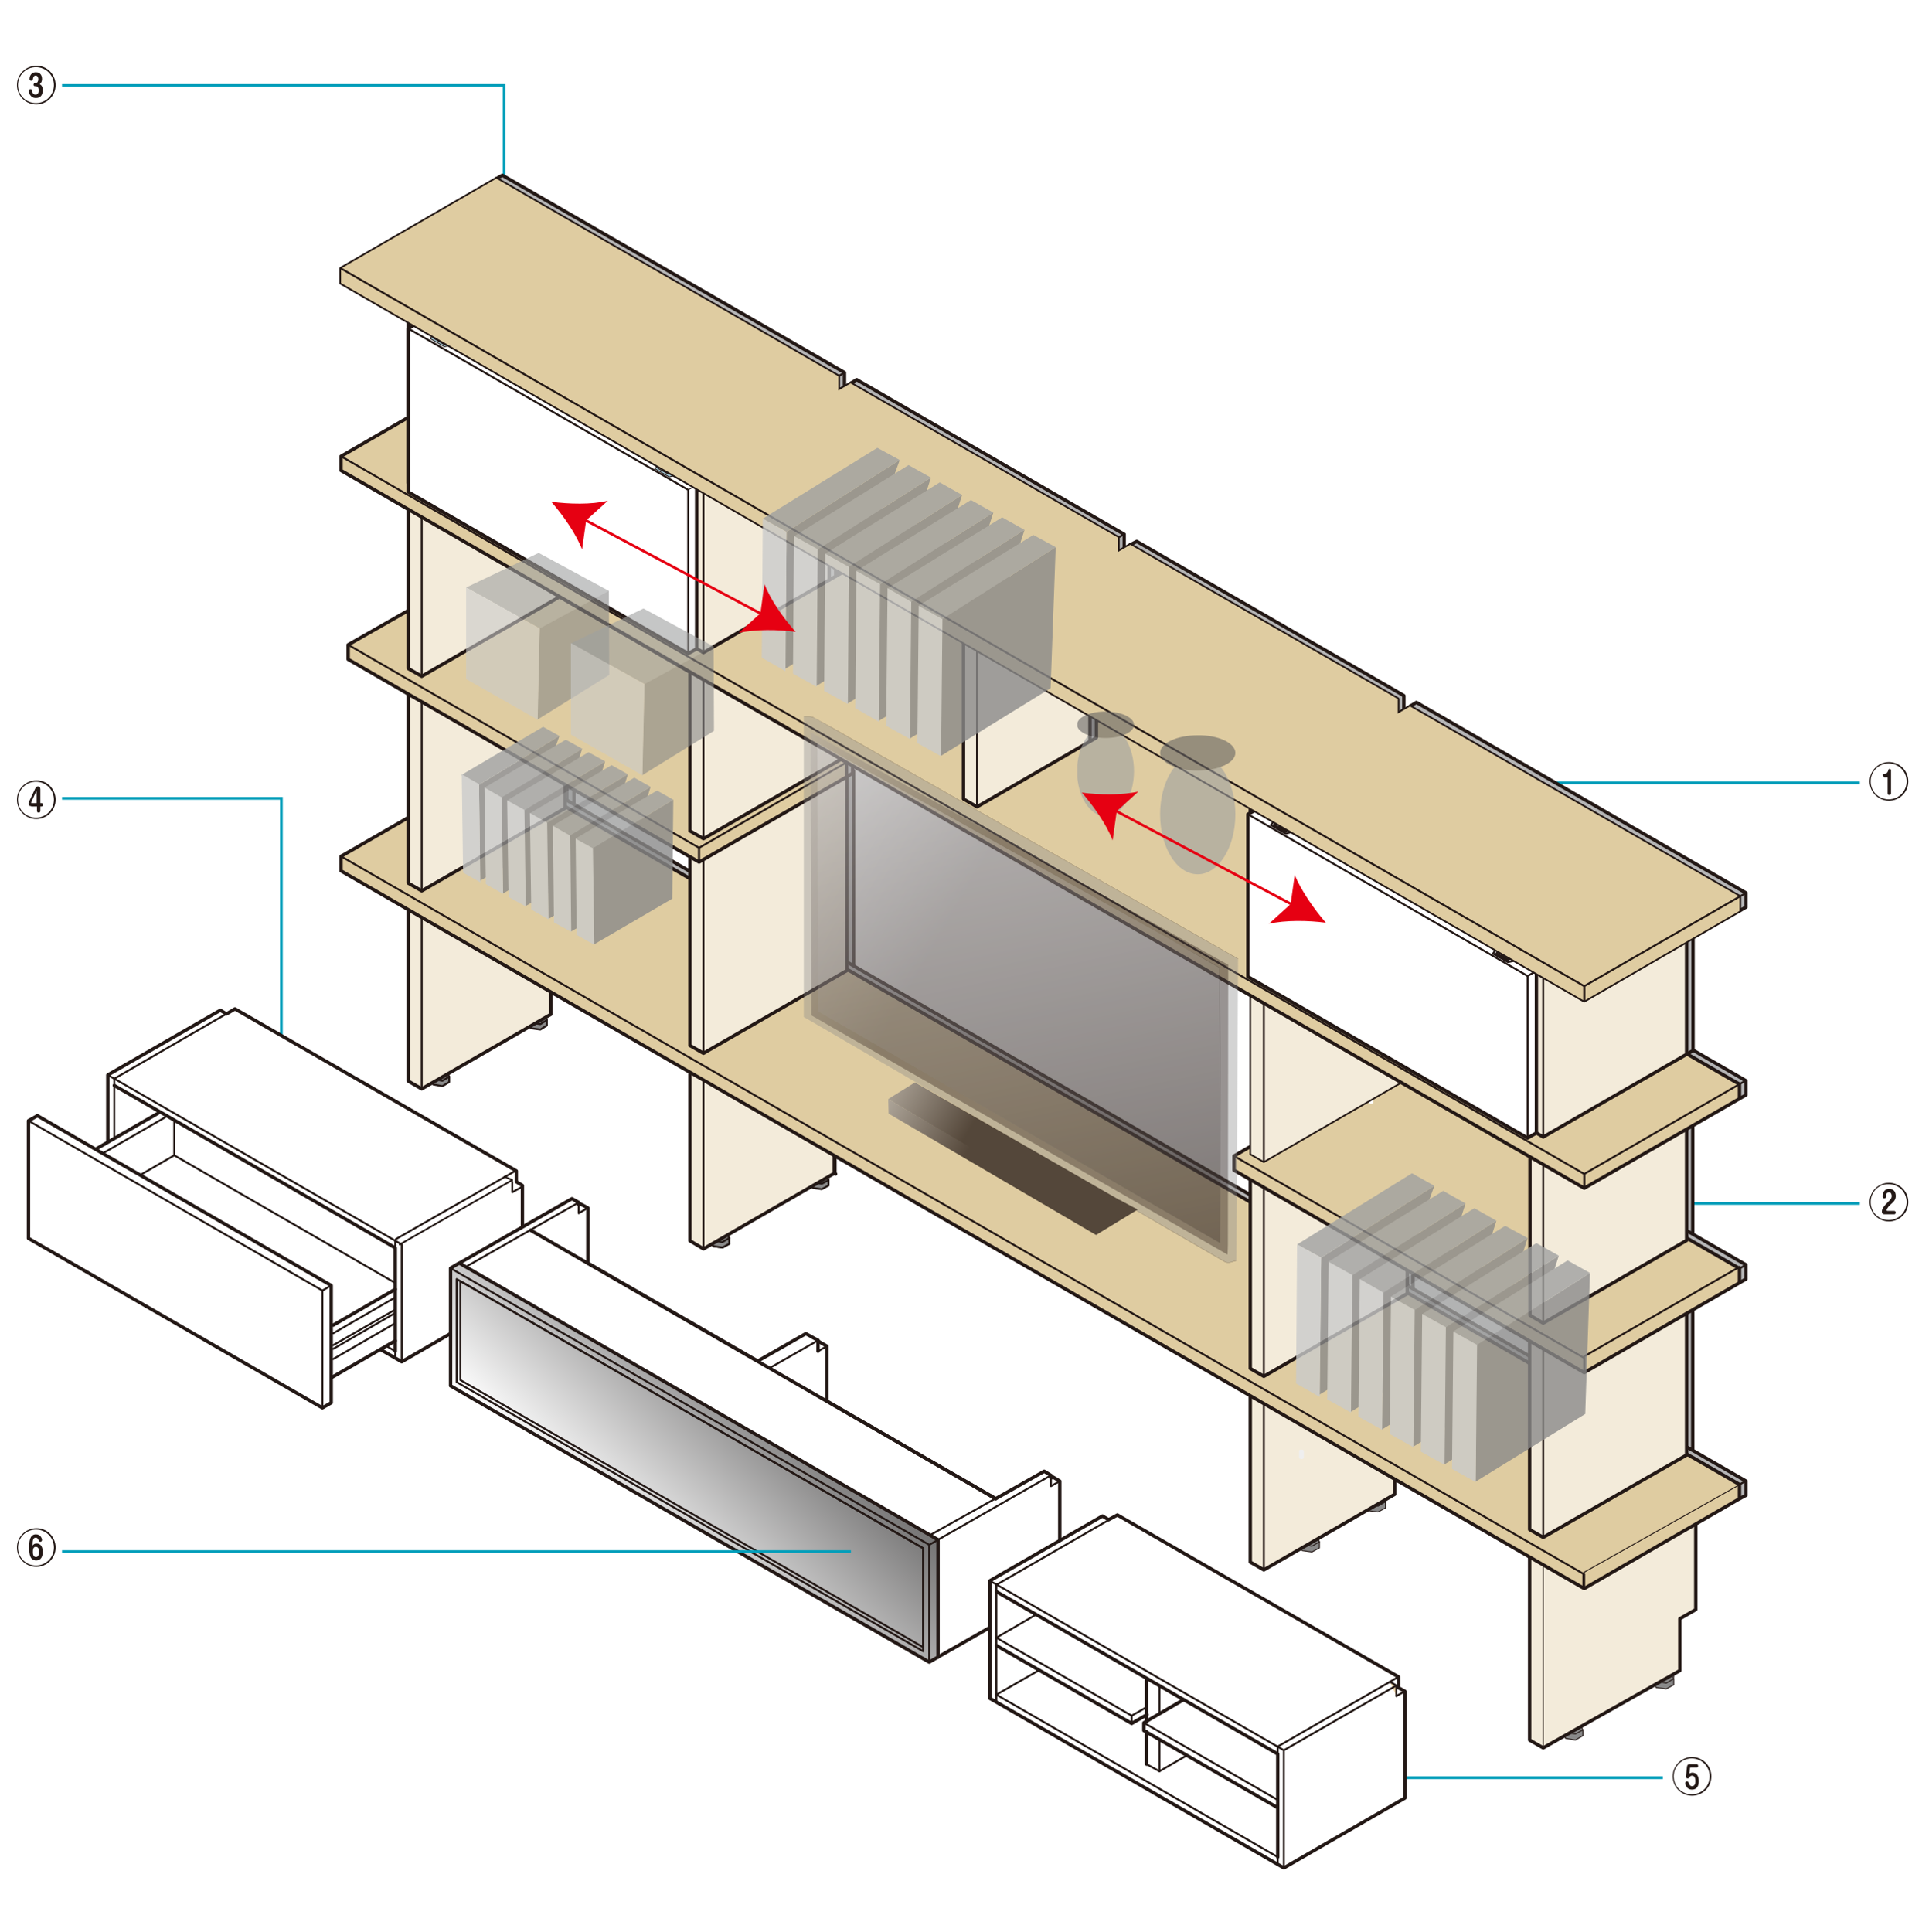 <?xml version="1.0" encoding="utf-8"?>
<!-- Generator: Adobe Illustrator 24.3.1, SVG Export Plug-In . SVG Version: 6.00 Build 0)  -->
<svg version="1.1" id="レイヤー_1" xmlns="http://www.w3.org/2000/svg" xmlns:xlink="http://www.w3.org/1999/xlink" x="0px"
	 y="0px" width="569px" height="570px" viewBox="0 0 569 570" style="enable-background:new 0 0 569 570;" xml:space="preserve">
<style type="text/css">
	.st0{fill:#231815;}
	.st1{fill:none;stroke:#009EBA;stroke-width:0.807;}
	.st2{fill:#009EBA;}
	.st3{fill:none;stroke:#231815;stroke-width:0.572;stroke-linecap:round;stroke-linejoin:round;stroke-miterlimit:10;}
	.st4{fill:#FFFFFF;}
	.st5{fill:none;stroke:#231815;stroke-width:1;stroke-linecap:round;stroke-linejoin:round;stroke-miterlimit:10;}
	.st6{fill:none;stroke:#231815;stroke-width:0.509;stroke-linecap:round;stroke-linejoin:round;stroke-miterlimit:10;}
	.st7{fill:#898989;}
	.st8{fill:none;stroke:#231815;stroke-width:0.278;stroke-linecap:round;stroke-linejoin:round;stroke-miterlimit:10;}
	.st9{fill:#B5B5B6;}
	.st10{fill:none;stroke:#231815;stroke-width:0.487;stroke-linecap:round;stroke-linejoin:round;stroke-miterlimit:10;}
	.st11{fill:#F3EBDA;}
	.st12{fill:#EFEFEF;}
	.st13{fill:#DFCCA1;}
	.st14{fill:#A3C8D7;}
	.st15{fill:none;stroke:#231815;stroke-width:0.245;stroke-linecap:round;stroke-linejoin:round;stroke-miterlimit:10;}
	.st16{fill:none;stroke:#231815;stroke-width:0.999;stroke-linecap:round;stroke-linejoin:round;stroke-miterlimit:10;}
	.st17{opacity:0.8;}
	.st18{clip-path:url(#SVGID_2_);}
	.st19{clip-path:url(#SVGID_4_);fill:#898989;}
	.st20{clip-path:url(#SVGID_4_);fill:#9FA0A0;}
	.st21{clip-path:url(#SVGID_4_);fill:#C9CACA;}
	.st22{clip-path:url(#SVGID_6_);}
	.st23{clip-path:url(#SVGID_8_);fill:#898989;}
	.st24{clip-path:url(#SVGID_8_);fill:#9FA0A0;}
	.st25{clip-path:url(#SVGID_8_);fill:#C9CACA;}
	.st26{opacity:0.6;}
	.st27{clip-path:url(#SVGID_10_);}
	.st28{clip-path:url(#SVGID_12_);fill:#898989;}
	.st29{clip-path:url(#SVGID_12_);fill:#9FA0A0;}
	.st30{clip-path:url(#SVGID_12_);fill:#C9CACA;}
	.st31{clip-path:url(#SVGID_14_);}
	.st32{clip-path:url(#SVGID_16_);fill:#9FA0A0;}
	.st33{clip-path:url(#SVGID_16_);fill:#666464;}
	.st34{clip-path:url(#SVGID_18_);}
	.st35{clip-path:url(#SVGID_20_);fill:#9FA0A0;}
	.st36{clip-path:url(#SVGID_20_);fill:#666464;}
	.st37{clip-path:url(#SVGID_22_);}
	.st38{clip-path:url(#SVGID_24_);fill:#898989;}
	.st39{clip-path:url(#SVGID_24_);fill:#9FA0A0;}
	.st40{clip-path:url(#SVGID_24_);fill:#C9CACA;}
	.st41{clip-path:url(#SVGID_26_);}
	.st42{clip-path:url(#SVGID_28_);fill:#898989;}
	.st43{clip-path:url(#SVGID_28_);fill:#9FA0A0;}
	.st44{clip-path:url(#SVGID_28_);fill:#C9CACA;}
	.st45{opacity:0.74;}
	.st46{clip-path:url(#SVGID_30_);}
	.st47{opacity:0.5;clip-path:url(#SVGID_32_);}
	.st48{clip-path:url(#SVGID_34_);}
	.st49{clip-path:url(#SVGID_36_);fill:#898989;}
	.st50{clip-path:url(#SVGID_36_);fill:none;stroke:#231815;stroke-width:0.12;}
	.st51{clip-path:url(#SVGID_38_);}
	.st52{clip-path:url(#SVGID_40_);fill:url(#SVGID_41_);}
	.st53{clip-path:url(#SVGID_43_);fill:none;stroke:#231815;stroke-width:0.12;}
	.st54{clip-path:url(#SVGID_45_);}
	.st55{clip-path:url(#SVGID_47_);fill:url(#SVGID_48_);}
	.st56{clip-path:url(#SVGID_50_);fill:none;stroke:#231815;stroke-width:0.12;}
	.st57{clip-path:url(#SVGID_52_);fill:url(#SVGID_53_);}
	.st58{clip-path:url(#SVGID_55_);fill:url(#SVGID_56_);}
	.st59{fill:#E60012;}
	.st60{fill:none;stroke:#E60012;stroke-width:0.761;stroke-linecap:round;stroke-linejoin:round;}
	.st61{filter:url(#Adobe_OpacityMaskFilter);}
	.st62{enable-background:new    ;}
	.st63{filter:url(#Adobe_OpacityMaskFilter_1_);}
	.st64{clip-path:url(#SVGID_59_);mask:url(#SVGID_57_);fill:url(#SVGID_60_);}
	.st65{clip-path:url(#SVGID_62_);}
	.st66{clip-path:url(#SVGID_64_);fill:url(#SVGID_65_);}
	.st67{fill:#EED5A8;}
	.st68{clip-path:url(#SVGID_67_);}
	.st69{clip-path:url(#SVGID_69_);}
	.st70{clip-path:url(#SVGID_71_);}
	.st71{clip-path:url(#SVGID_73_);}
</style>
<g>
	<g>
		<path class="st0" d="M16.4,25.1c0,3.2-2.6,5.7-5.7,5.7c-3.2,0-5.7-2.6-5.7-5.7c0-3.2,2.6-5.7,5.7-5.7
			C13.8,19.3,16.4,21.9,16.4,25.1z M5.3,25.1c0,3,2.4,5.3,5.3,5.3c3,0,5.3-2.4,5.3-5.3c0-3-2.4-5.3-5.3-5.3S5.3,22.1,5.3,25.1z
			 M12.6,26.6c0,1.5-0.7,2.3-2,2.3c-0.9,0-1.4-0.4-1.8-1c-0.2-0.4-0.3-0.8-0.3-1.1c0-0.5,0.4-0.5,0.5-0.5c0.5,0,0.5,0.4,0.5,0.5
			c0.1,1,0.6,1.1,1,1.1c0.9,0,0.9-0.9,0.9-1.3c0-0.2,0-1.2-0.9-1.2c-0.3,0-0.6,0-0.6-0.4c0-0.5,0.4-0.5,0.6-0.5
			c0.5,0,0.8-0.5,0.8-1.1c0-0.4-0.1-1.1-0.8-1.1c-0.6,0-0.7,0.6-0.8,1c0,0.2,0,0.5-0.5,0.5c-0.2,0-0.5-0.1-0.5-0.5
			c0-0.4,0.2-2,1.9-2c1.3,0,1.8,1,1.8,2c0,0.2,0,1-0.7,1.5C12.2,25.1,12.6,25.5,12.6,26.6z"/>
	</g>
	<g>
		<path class="st0" d="M16.4,235.9c0,3.2-2.6,5.7-5.7,5.7c-3.2,0-5.7-2.6-5.7-5.7c0-3.2,2.6-5.7,5.7-5.7
			C13.8,230.1,16.4,232.7,16.4,235.9z M5.3,235.9c0,3,2.4,5.3,5.3,5.3c3,0,5.3-2.4,5.3-5.3c0-3-2.4-5.3-5.3-5.3S5.3,232.9,5.3,235.9
			z M9.2,237.8c-0.5,0-0.8-0.2-0.8-0.7c0-0.1,0-0.3,0.2-0.7l1.8-3.8c0.2-0.4,0.4-0.6,0.8-0.6c0.5,0,0.7,0.3,0.7,0.8v4.1h0.3
			c0.4,0,0.5,0.4,0.5,0.5c0,0.3-0.2,0.5-0.5,0.5h-0.3v1.3c0,0.5-0.4,0.5-0.5,0.5c-0.1,0-0.5,0-0.5-0.5v-1.3H9.2z M10.8,236.9v-3.3
			c0,0,0-0.1-0.1-0.1c0,0-0.1,0-0.1,0.1l-1.4,3.1c0,0,0,0.1,0,0.1c0,0.1,0.1,0.1,0.1,0.1H10.8z"/>
	</g>
	<g>
		<path class="st0" d="M16.4,456.5c0,3.2-2.6,5.7-5.7,5.7c-3.2,0-5.7-2.6-5.7-5.7c0-3.2,2.6-5.7,5.7-5.7
			C13.8,450.7,16.4,453.3,16.4,456.5z M5.3,456.5c0,3,2.4,5.3,5.3,5.3c3,0,5.3-2.4,5.3-5.3c0-3-2.4-5.3-5.3-5.3S5.3,453.5,5.3,456.5
			z M10.8,455.3c0.6,0,1.8,0.3,1.8,2.5c0,1.2-0.4,2.5-1.9,2.5c-1.8,0-2.1-1.6-2.1-3.9c0-1.5,0.1-3.8,2-3.8c1.4,0,1.8,1.3,1.8,1.7
			c0,0.3-0.3,0.5-0.5,0.5c-0.4,0-0.4-0.2-0.6-0.6c-0.2-0.6-0.6-0.6-0.8-0.6c-0.7,0-0.9,0.6-0.9,2.3C9.9,455.6,10.1,455.3,10.8,455.3
			z M9.7,457.8c0,0.4,0,1.5,0.9,1.5c0.9,0,0.9-1.2,0.9-1.5c0-0.4,0-1.5-0.9-1.5C9.7,456.2,9.7,457.4,9.7,457.8z"/>
	</g>
	<g>
		<path class="st0" d="M504.8,524c0,3.2-2.6,5.7-5.7,5.7c-3.2,0-5.7-2.6-5.7-5.7c0-3.2,2.6-5.7,5.7-5.7
			C502.2,518.3,504.8,520.8,504.8,524z M493.7,524c0,3,2.4,5.3,5.3,5.3c3,0,5.3-2.4,5.3-5.3c0-3-2.4-5.3-5.3-5.3
			C496.1,518.7,493.7,521,493.7,524z M497.6,521.2c0.1-0.8,0.6-0.8,0.9-0.8h1.9c0.4,0,0.5,0.3,0.5,0.5c0,0.2,0,0.5-0.5,0.5h-1.7
			c-0.1,0-0.2,0-0.2,0.2l-0.2,1.6c0.2-0.1,0.4-0.3,0.9-0.3c1,0,1.9,0.7,1.9,2.5c0,1.7-0.8,2.5-2,2.5c-1.7,0-2-1.6-2-1.9
			c0-0.4,0.3-0.5,0.5-0.5c0.4,0,0.5,0.3,0.6,0.6c0.1,0.5,0.5,0.8,0.9,0.8c0.6,0,1-0.5,1-1.5c0-0.5-0.1-1.6-1-1.6
			c-0.5,0-0.6,0.3-0.8,0.5c-0.1,0.2-0.2,0.3-0.5,0.3c-0.1,0-0.5,0-0.5-0.6L497.6,521.2z"/>
	</g>
	<g>
		<path class="st0" d="M562.9,230.5c0,3.2-2.6,5.7-5.7,5.7c-3.2,0-5.7-2.6-5.7-5.7c0-3.2,2.6-5.7,5.7-5.7
			C560.3,224.8,562.9,227.3,562.9,230.5z M551.8,230.5c0,3,2.4,5.3,5.3,5.3c3,0,5.3-2.4,5.3-5.3c0-3-2.4-5.3-5.3-5.3
			C554.2,225.2,551.8,227.5,551.8,230.5z M555.7,229.1c-0.2,0-0.4-0.2-0.4-0.4c0-0.4,0.3-0.4,0.5-0.4c0.9-0.1,1.1-0.7,1.2-1.1
			c0-0.1,0.1-0.4,0.4-0.4c0.3,0,0.4,0.3,0.4,0.4v6.8c0,0.5-0.4,0.5-0.5,0.5c-0.2,0-0.5,0-0.5-0.5v-4.7H555.7z"/>
	</g>
	<g>
		<path class="st0" d="M562.9,354.6c0,3.2-2.6,5.7-5.7,5.7c-3.2,0-5.7-2.6-5.7-5.7c0-3.2,2.6-5.7,5.7-5.7
			C560.3,348.9,562.9,351.4,562.9,354.6z M551.8,354.6c0,3,2.4,5.3,5.3,5.3c3,0,5.3-2.4,5.3-5.3c0-3-2.4-5.3-5.3-5.3
			C554.2,349.2,551.8,351.6,551.8,354.6z M555.9,358.2c-0.6,0-0.8-0.4-0.8-0.8c0-0.9,0.7-1.7,1.7-2.7c0.9-0.9,1.2-1.2,1.2-1.9
			c0-0.3-0.1-1.1-0.8-1.1c-0.8,0-0.9,0.9-0.9,1.1c0,0.4,0,0.7-0.5,0.7c-0.2,0-0.5,0-0.5-0.6c0-0.1,0-2.2,2-2.2
			c1.1,0,1.9,0.7,1.9,2.1c0,1.1-0.5,1.6-1.6,2.6c-1,0.9-1.1,1.5-1.1,1.6c0,0.1,0.1,0.2,0.2,0.2h2c0.4,0,0.5,0.3,0.5,0.5
			c0,0.3-0.2,0.5-0.5,0.5H555.9z"/>
	</g>
	<polyline class="st1" points="18.3,235.5 83,235.5 83,323.2 	"/>
	<path class="st2" d="M83,321.6c0.9,0,1.6,0.7,1.6,1.6c0,0.9-0.7,1.6-1.6,1.6s-1.6-0.7-1.6-1.6C81.4,322.3,82.1,321.6,83,321.6"/>
	<path class="st2" d="M252.5,456.1c0.9,0,1.6,0.7,1.6,1.6c0,0.9-0.7,1.6-1.6,1.6c-0.9,0-1.6-0.7-1.6-1.6
		C250.9,456.8,251.6,456.1,252.5,456.1"/>
	<polyline class="st1" points="18.3,25.2 148.7,25.2 148.7,135.1 	"/>
	<path class="st2" d="M148.7,136.7c0.9,0,1.6-0.7,1.6-1.6c0-0.9-0.7-1.6-1.6-1.6c-0.9,0-1.6,0.7-1.6,1.6
		C147.1,136,147.8,136.7,148.7,136.7"/>
	<line class="st1" x1="490.5" y1="524.4" x2="398.4" y2="524.4"/>
	<path class="st2" d="M396.8,524.4c0,0.9,0.7,1.6,1.6,1.6s1.6-0.7,1.6-1.6c0-0.9-0.7-1.6-1.6-1.6S396.8,523.5,396.8,524.4"/>
	<line class="st1" x1="548.6" y1="230.9" x2="413.5" y2="230.9"/>
	<path class="st2" d="M411.9,230.9c0,0.9,0.7,1.6,1.6,1.6c0.9,0,1.6-0.7,1.6-1.6c0-0.9-0.7-1.6-1.6-1.6
		C412.7,229.3,411.9,230,411.9,230.9"/>
	<line class="st1" x1="548.6" y1="355" x2="479.6" y2="355"/>
	<path class="st2" d="M478,355c0,0.9,0.7,1.6,1.6,1.6c0.9,0,1.6-0.7,1.6-1.6c0-0.9-0.7-1.6-1.6-1.6C478.7,353.4,478,354.1,478,355"
		/>
	<line class="st3" x1="118.5" y1="393.2" x2="151.7" y2="374.1"/>
	<polygon class="st4" points="69.3,297.6 66.8,299.1 65,298 31.8,317.1 31.8,351.7 118.5,401.7 154.1,381.1 154.1,349.7 
		152.3,348.6 152.3,345.4 	"/>
	<polygon class="st5" points="69.3,297.6 66.8,299.1 65,298 31.8,317.1 31.8,351.7 118.5,401.7 154.1,381.1 154.1,349.7 
		152.3,348.6 152.3,345.4 	"/>
	<polyline class="st3" points="118.5,401.7 118.5,367.1 31.8,317.1 	"/>
	<polyline class="st3" points="116.6,398.6 33.7,350.7 33.7,318.2 	"/>
	<polyline class="st4" points="46.6,328.4 12.6,348 12.6,363.2 92.7,409.3 116.6,395.5 	"/>
	<polyline class="st5" points="46.6,328.4 12.6,348 12.6,363.2 92.7,409.3 116.6,395.5 	"/>
	<polyline class="st5" points="33.7,320.2 116.6,368.1 116.6,398.6 	"/>
	<line class="st3" x1="98.3" y1="393.3" x2="116.6" y2="382.7"/>
	<line class="st3" x1="98.3" y1="397.9" x2="116.6" y2="387.3"/>
	<line class="st3" x1="98.3" y1="396.8" x2="116.6" y2="386.3"/>
	<line class="st3" x1="98.3" y1="400.9" x2="116.6" y2="390.3"/>
	<line class="st5" x1="98.3" y1="390.9" x2="116.6" y2="380.3"/>
	<line class="st3" x1="21" y1="345.6" x2="48.7" y2="329.6"/>
	<line class="st3" x1="21" y1="358.4" x2="51.4" y2="340.8"/>
	<polygon class="st4" points="11,329.1 10.9,329.2 8.4,330.6 8.4,365.3 95.1,415.3 97.7,413.8 97.7,379.2 	"/>
	<polygon class="st5" points="11,329.1 10.9,329.2 8.4,330.6 8.4,365.3 95.1,415.3 97.7,413.8 97.7,379.2 	"/>
	<polyline class="st3" points="95.1,415.3 95.1,380.7 8.4,330.6 	"/>
	<line class="st3" x1="95.1" y1="380.7" x2="97.7" y2="379.2"/>
	<polyline class="st3" points="116.5,378.4 51.4,340.8 51.4,330.8 	"/>
	<line class="st3" x1="33.7" y1="318.2" x2="69.3" y2="297.6"/>
	<line class="st3" x1="116.6" y1="400.6" x2="116.6" y2="365.8"/>
	<line class="st6" x1="117.9" y1="367.1" x2="151.1" y2="348.1"/>
	<polyline class="st3" points="149.8,373 151.7,374.1 151.7,377.2 154.1,375.8 	"/>
	<line class="st3" x1="151.6" y1="375.2" x2="152.3" y2="374.7"/>
	<line class="st3" x1="116.8" y1="365.5" x2="152" y2="345.4"/>
	<polyline class="st3" points="151.1,348.6 151.1,351.7 153.8,350.2 	"/>
	<line class="st6" x1="150.9" y1="348" x2="148.8" y2="347.1"/>
	<polygon class="st7" points="127,316.8 129,315.6 131.7,316 132.5,317.6 132.5,319.2 130.5,320.4 127.8,319.9 127,318.4 	"/>
	<polygon class="st3" points="127,316.8 129,315.6 131.7,316 132.5,317.6 132.5,319.2 130.5,320.4 127.8,319.9 127,318.4 	"/>
	<polygon class="st7" points="155.9,300.1 157.9,299 160.6,299.4 161.3,300.9 161.3,302.5 159.4,303.7 156.6,303.3 155.9,301.7 	"/>
	<polygon class="st3" points="155.9,300.1 157.9,299 160.6,299.4 161.3,300.9 161.3,302.5 159.4,303.7 156.6,303.3 155.9,301.7 	"/>
	<polygon class="st7" points="239,347.2 241,346.1 243.7,346.5 244.4,348.1 244.4,349.7 242.4,350.8 239.7,350.4 239,348.8 	"/>
	<polygon class="st3" points="239,347.2 241,346.1 243.7,346.5 244.4,348.1 244.4,349.7 242.4,350.8 239.7,350.4 239,348.8 	"/>
	<polyline class="st3" points="215.1,366.9 213.1,368 210.4,367.6 209.7,366 	"/>
	<polygon class="st7" points="209.7,364.4 211.7,363.3 214.4,363.7 215.1,365.2 215.1,366.9 213.1,368 210.4,367.6 209.7,366 	"/>
	<polygon class="st3" points="209.7,364.4 211.7,363.3 214.4,363.7 215.1,365.2 215.1,366.9 213.1,368 210.4,367.6 209.7,366 	"/>
	<polygon class="st7" points="402.7,442.1 404.9,440.9 407.9,441.3 408.7,443 408.7,444.8 406.5,446 403.5,445.6 402.7,443.8 	"/>
	<polygon class="st8" points="402.7,442.1 404.9,440.9 407.9,441.3 408.7,443 408.7,444.8 406.5,446 403.5,445.6 402.7,443.8 	"/>
	<polygon class="st7" points="383.2,453.9 385.4,452.7 388.4,453.1 389.2,454.8 389.2,456.6 387,457.8 384.1,457.4 383.2,455.7 	"/>
	<polygon class="st8" points="383.2,453.9 385.4,452.7 388.4,453.1 389.2,454.8 389.2,456.6 387,457.8 384.1,457.4 383.2,455.7 	"/>
	<polygon class="st7" points="461,509.4 463.1,508.1 466.1,508.6 466.9,510.3 466.9,512 464.7,513.3 461.8,512.8 461,511.1 	"/>
	<polygon class="st8" points="461,509.4 463.1,508.1 466.1,508.6 466.9,510.3 466.9,512 464.7,513.3 461.8,512.8 461,511.1 	"/>
	<polygon class="st7" points="487.7,494.3 489.9,493.1 492.8,493.5 493.7,495.2 493.7,497 491.5,498.2 488.5,497.8 487.7,496.1 	"/>
	<polygon class="st8" points="487.7,494.3 489.9,493.1 492.8,493.5 493.7,495.2 493.7,497 491.5,498.2 488.5,497.8 487.7,496.1 	"/>
	<polyline class="st8" points="408.7,443 406.5,444.3 403.5,443.8 402.7,442.1 	"/>
	<polygon class="st9" points="411.9,256.4 410,257.5 410,315.4 414.9,318.2 416.8,317.1 416.8,259.2 	"/>
	<polygon class="st5" points="412.2,256.4 410.3,257.5 410.3,315.4 415.2,318.2 417.1,317.1 417.1,259.2 	"/>
	<polygon class="st9" points="164.4,114.9 162.5,116 162.5,173.9 167.4,176.7 169.3,175.6 169.3,117.8 	"/>
	<polygon class="st5" points="164.4,114.9 162.5,116 162.5,173.9 167.4,176.7 169.3,175.6 169.3,117.8 	"/>
	<polyline class="st3" points="169.3,117.8 167.4,118.9 167.4,176.7 	"/>
	<polygon class="st9" points="246.9,162.6 245,163.7 245,221.6 249.9,224.4 251.8,223.3 251.8,165.4 	"/>
	<polygon class="st5" points="246.9,162.6 245,163.7 245,221.6 249.9,224.4 251.8,223.3 251.8,165.4 	"/>
	<polyline class="st3" points="251.8,165.7 249.9,166.8 249.9,224.6 	"/>
	<polyline class="st3" points="416.8,259.2 414.9,260.3 414.9,318.2 	"/>
	<polygon class="st9" points="494.4,304 492.5,305.1 492.5,363 497.4,365.8 499.3,364.7 499.3,306.9 	"/>
	<polygon class="st5" points="494.4,304 492.5,305.1 492.5,363 497.4,365.8 499.3,364.7 499.3,306.9 	"/>
	<polyline class="st3" points="499.3,306.9 497.4,308 497.4,365.8 	"/>
	<polygon class="st9" points="494.4,367.5 492.5,368.6 492.5,426.5 497.4,429.3 499.3,428.2 499.3,370.3 	"/>
	<polygon class="st5" points="494.4,367.5 492.5,368.6 492.5,426.5 497.4,429.3 499.3,428.2 499.3,370.3 	"/>
	<polyline class="st3" points="499.3,370.3 497.4,371.4 497.4,429.3 	"/>
	<line class="st3" x1="492.5" y1="368.6" x2="497.4" y2="371.4"/>
	<polygon class="st9" points="411.9,319.9 410,321 410,378.8 414.9,381.7 416.8,380.6 416.8,322.7 	"/>
	<polygon class="st5" points="411.9,319.9 410,321 410,378.8 414.9,381.7 416.8,380.6 416.8,322.7 	"/>
	<polyline class="st3" points="416.8,322.7 414.9,323.8 414.9,381.7 	"/>
	<line class="st3" x1="410" y1="349.6" x2="414.9" y2="352.4"/>
	<polygon class="st9" points="246.9,224.6 245,225.7 245,283.6 249.9,286.4 251.8,285.3 251.8,227.4 	"/>
	<polygon class="st5" points="246.9,224.6 245,225.7 245,283.6 249.9,286.4 251.8,285.3 251.8,227.4 	"/>
	<polyline class="st3" points="251.8,227.4 249.9,228.5 249.9,286.4 	"/>
	<line class="st3" x1="245" y1="225.7" x2="249.9" y2="228.5"/>
	<line class="st9" x1="248.5" y1="292.3" x2="243.6" y2="289.5"/>
	<polyline class="st9" points="243.6,289.5 241.7,290.6 241.7,343.5 246.5,346.3 	"/>
	<polyline class="st5" points="248.5,292.3 243.6,289.5 241.7,290.6 241.7,343.5 246.5,346.3 	"/>
	<polyline class="st3" points="248.5,292.3 246.5,293.4 246.5,346.3 	"/>
	<line class="st3" x1="250.3" y1="325" x2="255.1" y2="327.8"/>
	<polygon class="st9" points="408.9,379.9 407,381 407,433.9 411.9,436.8 413.8,435.7 413.8,382.7 	"/>
	<polygon class="st5" points="408.9,379.9 407,381 407,433.9 411.9,436.8 413.8,435.7 413.8,382.7 	"/>
	<polyline class="st3" points="403.8,382.7 401.8,383.8 401.8,436.8 	"/>
	<line class="st3" x1="396.9" y1="409.7" x2="401.8" y2="412.5"/>
	<polygon class="st9" points="164.1,240.2 162.2,241.3 162.2,280.2 167.1,283.1 169,282 169,243 	"/>
	<polygon class="st5" points="164.1,240.2 162.2,241.3 162.2,280.2 167.1,283.1 169,282 169,243 	"/>
	<polyline class="st3" points="169,243 167.1,244.1 167.1,283.1 	"/>
	<line class="st3" x1="162.2" y1="269.9" x2="167.1" y2="272.8"/>
	<polygon class="st9" points="490.2,447.1 488.1,448.3 488.1,490.9 493.5,494 495.5,492.8 495.5,450.2 	"/>
	<polygon class="st10" points="490.2,447.1 488.1,448.3 488.1,490.9 493.5,494 495.5,492.8 495.5,450.2 	"/>
	<polyline class="st8" points="495.8,451.1 493.7,452.3 493.7,494.8 	"/>
	<polygon class="st9" points="164.4,177 162.5,178.1 162.5,236 167.4,238.8 169.3,237.7 169.3,179.8 	"/>
	<polygon class="st5" points="164.4,177 162.5,178.1 162.5,236 167.4,238.8 169.3,237.7 169.3,179.8 	"/>
	<polyline class="st3" points="169.3,179.8 167.4,180.9 167.4,238.8 	"/>
	<line class="st3" x1="162.5" y1="209.6" x2="167.4" y2="212.4"/>
	<polygon class="st9" points="411.7,313.5 515,373.1 515,377.3 513.1,378.4 409.8,318.8 409.8,314.5 	"/>
	<polygon class="st5" points="411.7,313.5 515,373.1 515,377.3 513.1,378.4 409.8,318.8 409.8,314.5 	"/>
	<polyline class="st3" points="409.8,314.5 513.1,374.2 514.5,373.4 	"/>
	<polygon class="st9" points="148.2,164.3 251.5,223.9 251.5,228.1 249.7,229.2 146.4,169.6 146.4,165.3 	"/>
	<polygon class="st5" points="148.2,164.3 251.5,223.9 251.5,228.1 249.7,229.2 146.4,169.6 146.4,165.3 	"/>
	<polyline class="st3" points="146.4,165.3 249.7,224.9 251.1,224.2 	"/>
	<polygon class="st9" points="417.8,262.6 515,318.8 515,323 513.1,324.1 416,267.9 416,263.7 	"/>
	<polygon class="st5" points="417.8,262.6 515,318.8 515,323 513.1,324.1 416,267.9 416,263.7 	"/>
	<polyline class="st3" points="416,263.7 513.1,319.8 514.5,319 	"/>
	<polygon class="st9" points="148.2,107.1 249.1,165.3 249.1,169.5 247.3,170.6 146.4,112.4 146.4,108.1 	"/>
	<polygon class="st5" points="148.2,107.1 249.1,165.3 249.1,169.5 247.3,170.6 146.4,112.4 146.4,108.1 	"/>
	<polyline class="st3" points="146.4,108.1 247.3,166.3 248.6,165.5 	"/>
	<polygon class="st9" points="252.7,167.4 414.1,260.5 414.1,264.8 412.3,265.8 250.9,172.7 250.9,168.5 	"/>
	<polygon class="st5" points="252.7,167.4 414.1,260.5 414.1,264.8 412.3,265.8 250.9,172.7 250.9,168.5 	"/>
	<polyline class="st3" points="250.9,168.5 412.3,261.6 413.7,260.8 	"/>
	<polygon class="st9" points="148.2,225.1 515,436.9 515,441.1 513.1,442.1 146.4,230.4 146.4,226.2 	"/>
	<polygon class="st5" points="148.2,225.1 515,436.9 515,441.1 513.1,442.1 146.4,230.4 146.4,226.2 	"/>
	<polyline class="st3" points="146.4,226.2 513.1,437.9 514.5,437.1 	"/>
	<polyline class="st3" points="132.5,317.6 130.5,318.8 127.8,318.3 127,316.8 	"/>
	<polyline class="st3" points="161.3,300.9 159.4,302.1 156.6,301.7 155.9,300.1 	"/>
	<polygon class="st11" points="162.5,285.3 166.7,282.8 166.7,243.8 161.8,241 120.4,265.9 120.4,318.9 124.4,321.2 162.5,299.2 	
		"/>
	<polygon class="st5" points="162.5,285.3 166.7,282.8 166.7,243.8 161.8,241 120.4,265.9 120.4,318.9 124.4,321.2 162.5,299.2 	"/>
	<polyline class="st3" points="166.7,243.8 124.4,268.2 124.4,321.2 	"/>
	<line class="st3" x1="120.9" y1="266.2" x2="124.9" y2="268.5"/>
	<path class="st12" d="M153.5,274c0-0.2,0.3-0.4,0.7-0.4c0.4,0,0.7,0.2,0.7,0.4v1.9c0,0.2-0.3,0.4-0.7,0.4c-0.4,0-0.7-0.2-0.7-0.4
		V274"/>
	<path class="st3" d="M153.5,274c0-0.2,0.3-0.4,0.7-0.4c0.4,0,0.7,0.2,0.7,0.4v1.9c0,0.2-0.3,0.4-0.7,0.4c-0.4,0-0.7-0.2-0.7-0.4
		V274z"/>
	<path class="st3" d="M154.8,274c0,0.2-0.3,0.4-0.7,0.4c-0.4,0-0.7-0.2-0.7-0.4"/>
	<path class="st12" d="M155.9,275.4c0-0.2,0.3-0.4,0.7-0.4c0.4,0,0.7,0.2,0.7,0.4v1.9c0,0.2-0.3,0.4-0.7,0.4c-0.4,0-0.7-0.2-0.7-0.4
		V275.4"/>
	<path class="st3" d="M155.9,275.4c0-0.2,0.3-0.4,0.7-0.4c0.4,0,0.7,0.2,0.7,0.4v1.9c0,0.2-0.3,0.4-0.7,0.4c-0.4,0-0.7-0.2-0.7-0.4
		V275.4z"/>
	<path class="st3" d="M157.3,275.4c0,0.2-0.3,0.4-0.7,0.4c-0.4,0-0.7-0.2-0.7-0.4"/>
	<polyline class="st3" points="244.4,348.1 242.4,349.2 239.7,348.8 239,347.2 	"/>
	<polyline class="st3" points="215.1,365.2 213.1,366.4 210.4,366 209.7,364.4 	"/>
	<polygon class="st11" points="241.2,290.3 203.5,313.1 203.5,366 207.5,368.4 246.1,346.1 246.1,293.2 	"/>
	<polygon class="st5" points="241.2,290.3 203.5,313.1 203.5,366 207.5,368.4 246.1,346.1 246.1,293.2 	"/>
	<polyline class="st3" points="246.1,293.2 207.5,315.4 207.5,368.4 	"/>
	<path class="st12" d="M245.2,326.9c0-0.2,0.3-0.4,0.7-0.4c0.4,0,0.7,0.2,0.7,0.4v1.9c0,0.2-0.3,0.4-0.7,0.4c-0.4,0-0.7-0.2-0.7-0.4
		V326.9"/>
	<path class="st3" d="M245.2,326.9c0-0.2,0.3-0.4,0.7-0.4c0.4,0,0.7,0.2,0.7,0.4v1.9c0,0.2-0.3,0.4-0.7,0.4c-0.4,0-0.7-0.2-0.7-0.4
		V326.9z"/>
	<path class="st3" d="M246.5,326.9c0,0.2-0.3,0.4-0.7,0.4c-0.4,0-0.7-0.2-0.7-0.4"/>
	<path class="st12" d="M247.6,328.3c0-0.2,0.3-0.4,0.7-0.4c0.4,0,0.7,0.2,0.7,0.4v1.9c0,0.2-0.3,0.4-0.7,0.4c-0.4,0-0.7-0.2-0.7-0.4
		V328.3"/>
	<path class="st3" d="M247.6,328.3c0-0.2,0.3-0.4,0.7-0.4c0.4,0,0.7,0.2,0.7,0.4v1.9c0,0.2-0.3,0.4-0.7,0.4c-0.4,0-0.7-0.2-0.7-0.4
		V328.3z"/>
	<path class="st3" d="M249,328.3c0,0.2-0.3,0.4-0.7,0.4c-0.4,0-0.7-0.2-0.7-0.4"/>
	<polyline class="st8" points="389.2,454.8 387,456.1 384.1,455.6 383.2,453.9 	"/>
	<polygon class="st11" points="406.5,385.1 368.8,407.8 368.8,460.8 372.8,463.1 411.4,440.8 411.4,387.9 	"/>
	<polygon class="st5" points="406.5,385.1 368.8,407.8 368.8,460.8 372.8,463.1 411.4,440.8 411.4,387.9 	"/>
	<polyline class="st3" points="411.4,387.9 372.8,410.2 372.8,463.1 	"/>
	<line class="st3" x1="358.4" y1="403.3" x2="363.3" y2="406.1"/>
	<path class="st12" d="M391.9,411.6c0-0.2,0.3-0.4,0.7-0.4c0.4,0,0.7,0.2,0.7,0.4v1.9c0,0.2-0.3,0.4-0.7,0.4c-0.4,0-0.7-0.2-0.7-0.4
		V411.6"/>
	<path class="st3" d="M391.9,411.6c0-0.2,0.3-0.4,0.7-0.4c0.4,0,0.7,0.2,0.7,0.4v1.9c0,0.2-0.3,0.4-0.7,0.4c-0.4,0-0.7-0.2-0.7-0.4
		V411.6z"/>
	<path class="st12" d="M383.2,428c0-0.2,0.3-0.4,0.7-0.4c0.4,0,0.7,0.2,0.7,0.4v2c0,0.2-0.3,0.4-0.7,0.4c-0.4,0-0.7-0.2-0.7-0.4V428
		"/>
	<polyline class="st8" points="493.7,495.2 491.5,496.5 488.5,496 487.7,494.3 	"/>
	<polyline class="st8" points="466.9,510.3 464.7,511.5 461.8,511.1 461,509.4 	"/>
	<polygon class="st11" points="495.5,477.5 500.2,474.8 500.2,432.3 494.8,429.2 451.2,455.5 451.2,513.3 455.2,515.6 495.5,492.8 	
		"/>
	<polygon class="st5" points="495.5,477.5 500.2,474.8 500.2,432.3 494.8,429.2 451.2,455.5 451.2,513.3 455.2,515.6 495.5,492.8 	
		"/>
	<polyline class="st8" points="500.2,432.3 455.2,457.8 455.2,515.6 	"/>
	<polygon class="st13" points="146.4,226.2 100.6,252.6 100.6,256.9 467.3,468.6 513.1,442.1 513.1,437.9 	"/>
	<polygon class="st5" points="146.4,226.2 100.6,252.6 100.6,256.9 467.3,468.6 513.1,442.1 513.1,437.9 	"/>
	<polyline class="st8" points="515,436.9 466.9,464 466.9,468.6 	"/>
	<polyline class="st3" points="100.6,252.6 467.3,464.4 467.3,468.6 	"/>
	<path class="st4" d="M156.2,228.2c0-0.2,0.3-0.4,0.7-0.4c0.4,0,0.7,0.2,0.7,0.4v1.9c0,0.2-0.3,0.4-0.7,0.4c-0.4,0-0.7-0.2-0.7-0.4
		V228.2"/>
	<path class="st3" d="M156.2,228.2c0-0.2,0.3-0.4,0.7-0.4c0.4,0,0.7,0.2,0.7,0.4v1.9c0,0.2-0.3,0.4-0.7,0.4c-0.4,0-0.7-0.2-0.7-0.4
		V228.2z"/>
	<path class="st4" d="M126.8,245.2c0-0.2,0.3-0.4,0.7-0.4c0.4,0,0.7,0.2,0.7,0.4v1.9c0,0.2-0.3,0.4-0.7,0.4c-0.4,0-0.7-0.2-0.7-0.4
		V245.2"/>
	<path class="st3" d="M126.8,245.2c0-0.2,0.3-0.4,0.7-0.4c0.4,0,0.7,0.2,0.7,0.4v1.9c0,0.2-0.3,0.4-0.7,0.4c-0.4,0-0.7-0.2-0.7-0.4
		V245.2z"/>
	<polygon class="st11" points="161.8,177.7 120.4,202.6 120.4,260.5 124.4,262.8 166.7,238.4 166.7,180.5 	"/>
	<polygon class="st5" points="161.8,177.7 120.4,202.6 120.4,260.5 124.4,262.8 166.7,238.4 166.7,180.5 	"/>
	<polyline class="st3" points="166.7,180.5 124.4,204.9 124.4,262.8 	"/>
	<line class="st3" x1="121.1" y1="203" x2="125.1" y2="205.3"/>
	<path class="st4" d="M153.7,213.7c0-0.2,0.3-0.4,0.7-0.4c0.4,0,0.7,0.2,0.7,0.4v1.9c0,0.2-0.3,0.4-0.7,0.4c-0.4,0-0.7-0.2-0.7-0.4
		V213.7"/>
	<path class="st3" d="M153.7,213.7c0-0.2,0.3-0.4,0.7-0.4c0.4,0,0.7,0.2,0.7,0.4v1.9c0,0.2-0.3,0.4-0.7,0.4c-0.4,0-0.7-0.2-0.7-0.4
		V213.7z"/>
	<path class="st3" d="M155.1,213.7c0,0.2-0.3,0.4-0.7,0.4c-0.4,0-0.7-0.2-0.7-0.4"/>
	<path class="st4" d="M156.2,215.1c0-0.2,0.3-0.4,0.7-0.4c0.4,0,0.7,0.2,0.7,0.4v1.9c0,0.2-0.3,0.4-0.7,0.4c-0.4,0-0.7-0.2-0.7-0.4
		V215.1"/>
	<path class="st3" d="M156.2,215.1c0-0.2,0.3-0.4,0.7-0.4c0.4,0,0.7,0.2,0.7,0.4v1.9c0,0.2-0.3,0.4-0.7,0.4c-0.4,0-0.7-0.2-0.7-0.4
		V215.1z"/>
	<path class="st3" d="M157.5,215.1c0,0.2-0.3,0.4-0.7,0.4c-0.4,0-0.7-0.2-0.7-0.4"/>
	<polygon class="st11" points="244.9,225.6 203.5,250.5 203.5,308.4 207.5,310.7 249.8,286.3 249.8,228.4 	"/>
	<polygon class="st5" points="244.9,225.6 203.5,250.5 203.5,308.4 207.5,310.7 249.8,286.3 249.8,228.4 	"/>
	<polyline class="st3" points="249.8,228.4 207.5,252.8 207.5,310.7 	"/>
	<line class="st3" x1="203.6" y1="250.6" x2="207.6" y2="252.9"/>
	<path class="st4" d="M374.3,388.1c0-0.2,0.3-0.4,0.7-0.4c0.4,0,0.7,0.2,0.7,0.4v1.9c0,0.2-0.3,0.4-0.7,0.4c-0.4,0-0.7-0.2-0.7-0.4
		V388.1"/>
	<polygon class="st11" points="410.2,321 368.8,345.8 368.8,403.7 372.8,406 415.1,381.6 415.1,323.8 	"/>
	<polygon class="st5" points="410.2,321 368.8,345.8 368.8,403.7 372.8,406 415.1,381.6 415.1,323.8 	"/>
	<polyline class="st3" points="415.1,323.8 372.8,348.2 372.8,406 	"/>
	<line class="st3" x1="368.6" y1="345.9" x2="372.6" y2="348.2"/>
	<path class="st4" d="M401.3,353.7c0-0.2,0.3-0.4,0.7-0.4c0.4,0,0.7,0.2,0.7,0.4v1.9c0,0.2-0.3,0.4-0.7,0.4c-0.4,0-0.7-0.2-0.7-0.4
		V353.7"/>
	<path class="st3" d="M401.3,353.7c0-0.2,0.3-0.4,0.7-0.4c0.4,0,0.7,0.2,0.7,0.4v1.9c0,0.2-0.3,0.4-0.7,0.4c-0.4,0-0.7-0.2-0.7-0.4
		V353.7z"/>
	<path class="st3" d="M402.6,353.7c0,0.2-0.3,0.4-0.7,0.4c-0.4,0-0.7-0.2-0.7-0.4"/>
	<path class="st4" d="M403.7,355.1c0-0.2,0.3-0.4,0.7-0.4c0.4,0,0.7,0.2,0.7,0.4v1.9c0,0.2-0.3,0.4-0.7,0.4c-0.4,0-0.7-0.2-0.7-0.4
		V355.1"/>
	<path class="st3" d="M403.7,355.1c0-0.2,0.3-0.4,0.7-0.4c0.4,0,0.7,0.2,0.7,0.4v1.9c0,0.2-0.3,0.4-0.7,0.4c-0.4,0-0.7-0.2-0.7-0.4
		V355.1z"/>
	<path class="st3" d="M405.1,355.1c0,0.2-0.3,0.4-0.7,0.4c-0.4,0-0.7-0.2-0.7-0.4"/>
	<polygon class="st11" points="492.6,368.5 451.2,393.2 451.2,451.2 455.2,453.5 497.5,429.2 497.5,371.3 	"/>
	<polygon class="st5" points="492.6,368.5 451.2,393.2 451.2,451.2 455.2,453.5 497.5,429.2 497.5,371.3 	"/>
	<polyline class="st3" points="497.5,371.3 455.2,395.7 455.2,453.5 	"/>
	<polygon class="st13" points="146.4,165.3 102.7,190.2 102.7,194.5 206.2,254.3 249.7,229.2 249.7,224.9 	"/>
	<polygon class="st5" points="146.4,165.3 102.7,190.2 102.7,194.5 206.2,254.3 249.7,229.2 249.7,224.9 	"/>
	<polygon class="st3" points="206.2,250.1 206.2,254.3 249.7,229.2 249.7,224.9 	"/>
	<polyline class="st3" points="102.7,190.2 206.2,250.1 206.2,254.3 	"/>
	<polygon class="st13" points="409.8,314.5 364,341 364,345.2 467.3,404.9 513.1,378.4 513.1,374.2 	"/>
	<polygon class="st5" points="409.8,314.5 364,341 364,345.2 467.3,404.9 513.1,378.4 513.1,374.2 	"/>
	<polyline class="st3" points="513.1,373.7 467.3,400.1 467.3,404.4 	"/>
	<polyline class="st3" points="364,341 467.3,400.6 467.3,404.9 	"/>
	<polyline class="st11" points="161.8,124.4 120.4,149.4 120.4,197.2 124.4,199.5 166.7,175.1 166.7,117.3 161.8,114.4 	"/>
	<polygon class="st5" points="161.8,124.4 120.4,149.4 120.4,197.2 124.4,199.5 166.7,175.1 166.7,117.3 	"/>
	<polyline class="st3" points="166.7,117.3 124.4,141.7 124.4,199.5 	"/>
	<path class="st4" d="M238.7,215.3c0-0.2,0.3-0.4,0.7-0.4c0.4,0,0.7,0.2,0.7,0.4v1.9c0,0.2-0.3,0.4-0.7,0.4c-0.4,0-0.7-0.2-0.7-0.4
		V215.3"/>
	<path class="st3" d="M238.7,215.3c0-0.2,0.3-0.4,0.7-0.4c0.4,0,0.7,0.2,0.7,0.4v1.9c0,0.2-0.3,0.4-0.7,0.4c-0.4,0-0.7-0.2-0.7-0.4
		V215.3z"/>
	<polyline class="st11" points="244.9,171.4 203.5,196.4 203.5,245.1 207.5,247.4 249.8,223 249.8,165.2 244.9,162.4 	"/>
	<polygon class="st5" points="244.9,171.4 203.5,196.4 203.5,245.1 207.5,247.4 249.8,223 249.8,165.2 	"/>
	<polyline class="st3" points="249.8,165.2 207.5,189.6 207.5,247.4 	"/>
	<path class="st4" d="M236.2,206.4c0-0.2,0.3-0.4,0.7-0.4c0.4,0,0.7,0.2,0.7,0.4v1.9c0,0.2-0.3,0.4-0.7,0.4c-0.4,0-0.7-0.2-0.7-0.4
		V206.4"/>
	<path class="st3" d="M236.2,206.4c0-0.2,0.3-0.4,0.7-0.4c0.4,0,0.7,0.2,0.7,0.4v1.9c0,0.2-0.3,0.4-0.7,0.4c-0.4,0-0.7-0.2-0.7-0.4
		V206.4z"/>
	<path class="st3" d="M237.6,206.4c0,0.2-0.3,0.4-0.7,0.4c-0.4,0-0.7-0.2-0.7-0.4"/>
	<path class="st4" d="M238.7,207.8c0-0.2,0.3-0.4,0.7-0.4c0.4,0,0.7,0.2,0.7,0.4v1.9c0,0.2-0.3,0.4-0.7,0.4c-0.4,0-0.7-0.2-0.7-0.4
		V207.8"/>
	<path class="st3" d="M238.7,207.8c0-0.2,0.3-0.4,0.7-0.4c0.4,0,0.7,0.2,0.7,0.4v1.9c0,0.2-0.3,0.4-0.7,0.4c-0.4,0-0.7-0.2-0.7-0.4
		V207.8z"/>
	<path class="st3" d="M240,207.8c0,0.2-0.3,0.4-0.7,0.4c-0.4,0-0.7-0.2-0.7-0.4"/>
	<path class="st4" d="M403.7,323.4c0-0.2,0.3-0.4,0.7-0.4c0.4,0,0.7,0.2,0.7,0.4v1.8c0,0.2-0.3,0.4-0.7,0.4c-0.4,0-0.7-0.2-0.7-0.4
		V323.4"/>
	<polygon class="st11" points="410,257.5 368.8,282.7 368.8,340.5 372.8,342.8 415.1,318.4 414.9,260.3 	"/>
	<polygon class="st10" points="413.6,255.3 368.8,282.7 368.8,340.5 372.8,342.8 419,316.1 419,258.3 	"/>
	<polyline class="st3" points="415.1,260.3 372.8,284.7 372.8,342.6 	"/>
	<line class="st3" x1="368.8" y1="282.2" x2="372.6" y2="284.3"/>
	<path class="st4" d="M456.9,327.8c0-0.2,0.3-0.4,0.7-0.4c0.4,0,0.7,0.2,0.7,0.4v1.9c0,0.2-0.3,0.4-0.7,0.4c-0.4,0-0.7-0.2-0.7-0.4
		V327.8"/>
	<polygon class="st11" points="492.6,305.2 451.3,330.1 451.3,388 455.2,390.3 497.5,365.9 497.5,308 	"/>
	<polygon class="st5" points="492.6,305.2 451.3,330.1 451.3,388 455.2,390.3 497.5,365.9 497.5,308 	"/>
	<polyline class="st3" points="497.5,308 455.2,332.4 455.2,390.3 	"/>
	<line class="st3" x1="451.2" y1="330.1" x2="455.2" y2="332.3"/>
	<polygon class="st13" points="511.3,318.8 415.9,263.7 412.3,265.8 412.3,261.6 250.1,167.9 246.5,170 246.5,165.8 150.1,110.2 
		148.2,109.2 146.4,108.1 100.6,134.6 100.6,138.8 467.3,350.5 513.1,324.1 513.1,319.8 	"/>
	<polygon class="st5" points="511.3,318.8 415.9,263.7 412.3,265.8 412.3,261.6 250.1,167.9 246.5,170 246.5,165.8 150.1,110.2 
		148.2,109.2 146.4,108.1 100.6,134.6 100.6,138.8 467.3,350.5 513.1,324.1 513.1,319.8 	"/>
	<polyline class="st3" points="513.1,319.8 467.3,346.3 467.3,350.5 	"/>
	<polyline class="st3" points="100.6,134.6 467.3,346.3 467.3,350.5 	"/>
	<polygon class="st9" points="163.7,66.9 161.8,68 161.8,117.4 166.7,120.2 168.6,119.1 168.6,69.7 	"/>
	<polygon class="st5" points="163.7,66.9 161.8,68 161.8,117.4 166.7,120.2 168.6,119.1 168.6,69.7 	"/>
	<polyline class="st3" points="168.6,69.7 166.7,70.8 166.7,120.2 	"/>
	<polygon class="st4" points="161.8,68 120.4,93.1 120.4,142.5 124.4,144.6 166.7,120.2 166.7,70.8 	"/>
	<polygon class="st5" points="161.8,68 120.4,93.1 120.4,142.5 124.4,144.6 166.7,120.2 166.7,70.8 	"/>
	<polyline class="st3" points="166.7,70.8 124.4,95.2 124.4,144.6 	"/>
	<line class="st3" x1="120.4" y1="93.1" x2="124.4" y2="95.2"/>
	<polygon class="st9" points="241.6,117.8 239.7,118.9 239.7,168.3 244.6,171.1 246.5,170 246.5,120.6 	"/>
	<polygon class="st5" points="241.6,117.8 239.7,118.9 239.7,168.3 244.6,171.1 246.5,170 246.5,120.6 	"/>
	<polyline class="st3" points="246.5,120.6 244.6,121.7 244.6,171.1 	"/>
	<polygon class="st11" points="239.7,118.9 203.5,140.8 203.5,190.2 207.5,192.5 244.6,171.1 244.6,121.7 	"/>
	<polygon class="st5" points="239.7,118.9 203.5,140.8 203.5,190.2 207.5,192.5 244.6,171.1 244.6,121.7 	"/>
	<polyline class="st3" points="244.6,121.7 207.5,143.1 207.5,192.5 	"/>
	<line class="st3" x1="203.5" y1="140.8" x2="207.5" y2="143.1"/>
	<polygon class="st9" points="406.9,213.1 405,214.2 405,263.6 409.9,266.5 411.8,265.4 411.8,216 	"/>
	<polygon class="st5" points="406.9,213.1 405,214.2 405,263.6 409.9,266.5 411.8,265.4 411.8,216 	"/>
	<polyline class="st3" points="411.8,216 409.9,217.1 409.9,266.5 	"/>
	<polygon class="st4" points="405,214.2 368.8,236.2 368.8,285.5 372.8,287.9 409.9,266.5 409.9,217.1 	"/>
	<polygon class="st5" points="405,214.2 368.8,236.2 368.8,285.5 372.8,287.9 409.9,266.5 409.9,217.1 	"/>
	<polyline class="st3" points="409.9,217.1 372.8,238.5 372.8,287.9 	"/>
	<line class="st3" x1="368.8" y1="236.2" x2="372.8" y2="238.5"/>
	<path class="st4" d="M486.2,300.9c0-0.2,0.3-0.4,0.7-0.4c0.4,0,0.7,0.2,0.7,0.4v1.8c0,0.2-0.3,0.4-0.7,0.4c-0.4,0-0.7-0.2-0.7-0.4
		V300.9"/>
	<path class="st3" d="M486.2,300.9c0-0.2,0.3-0.4,0.7-0.4c0.4,0,0.7,0.2,0.7,0.4v1.8c0,0.2-0.3,0.4-0.7,0.4c-0.4,0-0.7-0.2-0.7-0.4
		V300.9z"/>
	<polygon class="st9" points="494.5,257.7 492.6,258.8 492.6,308.2 497.5,311 499.4,309.9 499.4,260.5 	"/>
	<polygon class="st5" points="494.5,257.7 492.6,258.8 492.6,308.2 497.5,311 499.4,309.9 499.4,260.5 	"/>
	<polyline class="st3" points="499.4,260.5 497.5,261.6 497.5,311 	"/>
	<line class="st3" x1="492.6" y1="258.8" x2="497.5" y2="261.6"/>
	<polygon class="st11" points="492.6,258.8 451.2,283.7 451.2,333 455.2,335.4 497.5,311 497.5,261.6 	"/>
	<polygon class="st5" points="492.6,258.8 451.2,283.7 451.2,333 455.2,335.4 497.5,311 497.5,261.6 	"/>
	<polyline class="st3" points="497.5,261.6 455.2,286 455.2,335.4 	"/>
	<line class="st3" x1="451.2" y1="283.7" x2="455.2" y2="286"/>
	<polygon class="st9" points="318.5,165.4 316.6,166.5 316.6,215.9 321.5,218.7 323.4,217.6 323.4,168.2 	"/>
	<polygon class="st5" points="318.5,165.4 316.6,166.5 316.6,215.9 321.5,218.7 323.4,217.6 323.4,168.2 	"/>
	<polyline class="st3" points="323.4,168.2 321.5,169.3 321.5,218.7 	"/>
	<polygon class="st11" points="316.6,166.5 284.2,186.4 284.2,235.7 288.2,238 321.5,218.7 321.5,169.3 	"/>
	<polygon class="st5" points="316.6,166.5 284.2,186.4 284.2,235.7 288.2,238 321.5,218.7 321.5,169.3 	"/>
	<polyline class="st3" points="321.5,169.3 288.2,188.6 288.2,238 	"/>
	<line class="st3" x1="284.2" y1="186.4" x2="288.2" y2="188.6"/>
	<polygon class="st4" points="446,282.2 444.5,283.1 443.1,282.2 443.1,280.5 380.4,244.3 379,245.1 377.6,244.3 377.6,242.7 
		370.7,238.7 370.6,238.8 368.1,240.2 368.1,288.1 450.6,335.7 453.2,334.2 453.2,286.4 	"/>
	<polygon class="st5" points="446,282.2 444.5,283.1 443.1,282.2 443.1,280.5 380.4,244.3 379,245.1 377.6,244.3 377.6,242.7 
		370.7,238.7 370.6,238.8 368.1,240.2 368.1,288.1 450.6,335.7 453.2,334.2 453.2,286.4 	"/>
	<polyline class="st3" points="450.6,335.7 450.6,287.9 368.1,240.2 	"/>
	<line class="st3" x1="450.6" y1="287.9" x2="453.2" y2="286.4"/>
	<polygon class="st3" points="374.2,241 375.9,242 374.9,243.4 379.2,245.9 381.6,245.3 383.2,246.2 383.8,245.9 380.7,244.1 
		379,245.1 375.8,243.3 377.6,242.3 374.8,240.7 	"/>
	<polygon class="st3" points="439.7,279 441.4,279.9 440.4,281.3 444.8,283.8 447.2,283.3 448.7,284.2 449.3,283.8 446.2,282.1 
		444.5,283.1 441.4,281.2 443.1,280.2 440.3,278.6 	"/>
	<line class="st14" x1="192" y1="147.4" x2="196.7" y2="150.1"/>
	<line class="st15" x1="192" y1="147.4" x2="196.7" y2="150.1"/>
	<path class="st14" d="M183.6,151.3c0-0.2,0.3-0.4,0.6-0.4c0.4,0,0.6,0.2,0.6,0.4v1.8c0,0.2-0.3,0.4-0.6,0.4c-0.4,0-0.6-0.2-0.6-0.4
		V151.3"/>
	<path class="st14" d="M183.6,151.3c0-0.2,0.3-0.4,0.6-0.4c0.4,0,0.6,0.2,0.6,0.4v1.8c0,0.2-0.3,0.4-0.6,0.4c-0.4,0-0.6-0.2-0.6-0.4
		V151.3z"/>
	<path class="st15" d="M183.6,151.3c0-0.2,0.3-0.4,0.6-0.4c0.4,0,0.6,0.2,0.6,0.4v1.8c0,0.2-0.3,0.4-0.6,0.4c-0.4,0-0.6-0.2-0.6-0.4
		V151.3z"/>
	<path class="st14" d="M184.9,151.3c0,0.2-0.3,0.4-0.6,0.4c-0.4,0-0.6-0.2-0.6-0.4"/>
	<path class="st15" d="M184.9,151.3c0,0.2-0.3,0.4-0.6,0.4c-0.4,0-0.6-0.2-0.6-0.4"/>
	<path class="st14" d="M185.9,152.7c0-0.2,0.3-0.4,0.6-0.4c0.4,0,0.7,0.2,0.7,0.4v1.8c0,0.2-0.3,0.4-0.7,0.4c-0.4,0-0.6-0.2-0.6-0.4
		V152.7"/>
	<path class="st14" d="M185.9,152.7c0-0.2,0.3-0.4,0.6-0.4c0.4,0,0.7,0.2,0.7,0.4v1.8c0,0.2-0.3,0.4-0.7,0.4c-0.4,0-0.6-0.2-0.6-0.4
		V152.7z"/>
	<path class="st15" d="M185.9,152.7c0-0.2,0.3-0.4,0.6-0.4c0.4,0,0.7,0.2,0.7,0.4v1.8c0,0.2-0.3,0.4-0.7,0.4c-0.4,0-0.6-0.2-0.6-0.4
		V152.7z"/>
	<path class="st14" d="M187.2,152.7c0,0.2-0.3,0.4-0.7,0.4c-0.3,0-0.6-0.2-0.6-0.4"/>
	<path class="st15" d="M187.2,152.7c0,0.2-0.3,0.4-0.7,0.4c-0.3,0-0.6-0.2-0.6-0.4"/>
	<path class="st14" d="M156.5,133.8c-0.3,0.2-0.7,0.2-0.9,0c-0.3-0.1-0.3-0.4,0-0.5c0.2-0.1,0.7-0.1,0.9,0
		C156.8,133.4,156.8,133.6,156.5,133.8"/>
	<path class="st15" d="M156.5,133.8c-0.3,0.2-0.7,0.2-0.9,0c-0.3-0.1-0.3-0.4,0-0.5c0.2-0.1,0.7-0.1,0.9,0
		C156.8,133.4,156.8,133.6,156.5,133.8z"/>
	<path class="st14" d="M158.8,135.1c-0.3,0.1-0.7,0.1-0.9,0c-0.3-0.1-0.3-0.4,0-0.5c0.3-0.1,0.7-0.1,0.9,0
		C159.1,134.7,159.1,135,158.8,135.1"/>
	<path class="st15" d="M158.8,135.1c-0.3,0.1-0.7,0.1-0.9,0c-0.3-0.1-0.3-0.4,0-0.5c0.3-0.1,0.7-0.1,0.9,0
		C159.1,134.7,159.1,135,158.8,135.1z"/>
	<path class="st14" d="M159.2,133.3c-0.1,0.1-0.3,0.1-0.4,0c-0.1-0.1-0.1-0.2,0-0.2c0.1-0.1,0.3-0.1,0.4,0
		C159.3,133.1,159.3,133.2,159.2,133.3"/>
	<path class="st15" d="M159.2,133.3c-0.1,0.1-0.3,0.1-0.4,0c-0.1-0.1-0.1-0.2,0-0.2c0.1-0.1,0.3-0.1,0.4,0
		C159.3,133.1,159.3,133.2,159.2,133.3z"/>
	<path class="st14" d="M157.8,121.1c0-0.2,0.3-0.4,0.6-0.4c0.4,0,0.7,0.2,0.7,0.4v1.8c0,0.2-0.3,0.4-0.7,0.4c-0.4,0-0.6-0.2-0.6-0.4
		V121.1"/>
	<path class="st14" d="M157.8,121.1c0-0.2,0.3-0.4,0.6-0.4c0.4,0,0.7,0.2,0.7,0.4v1.8c0,0.2-0.3,0.4-0.7,0.4c-0.4,0-0.6-0.2-0.6-0.4
		V121.1z"/>
	<path class="st15" d="M157.8,121.1c0-0.2,0.3-0.4,0.6-0.4c0.4,0,0.7,0.2,0.7,0.4v1.8c0,0.2-0.3,0.4-0.7,0.4c-0.4,0-0.6-0.2-0.6-0.4
		V121.1z"/>
	<polygon class="st14" points="198.6,139.1 197.2,139.9 195.8,139.1 195.8,137.5 132.2,100.8 130.9,101.6 129.5,100.7 129.5,99.2 
		123,95.4 122.9,95.5 120.4,96.9 120.4,145.1 203,192.8 205.5,191.4 205.5,143.1 	"/>
	<polygon class="st4" points="198.6,139.1 197.2,139.9 195.8,139.1 195.8,137.5 132.2,100.8 130.9,101.6 129.5,100.7 129.5,99.2 
		123,95.4 122.9,95.5 120.4,96.9 120.4,145.1 203,192.8 205.5,191.4 205.5,143.1 	"/>
	<polygon class="st16" points="198.6,139.1 197.2,139.9 195.8,139.1 195.8,137.5 132.2,100.8 130.9,101.6 129.5,100.7 129.5,99.2 
		123,95.4 122.9,95.5 120.4,96.9 120.4,145.1 203,192.8 205.5,191.4 205.5,143.1 	"/>
	<polyline class="st3" points="203,192.8 203,144.5 120.4,96.9 	"/>
	<line class="st14" x1="203" y1="144.5" x2="205.5" y2="143.1"/>
	<line class="st15" x1="203" y1="144.5" x2="205.5" y2="143.1"/>
	<polygon class="st14" points="126.3,97.7 127.9,98.6 126.9,99.9 131.1,102.3 133.4,101.8 134.9,102.6 135.5,102.3 132.5,100.6 
		130.9,101.6 127.9,99.8 129.5,98.8 126.9,97.3 	"/>
	<polygon class="st14" points="126.3,97.7 127.9,98.6 126.9,99.9 131.1,102.3 133.4,101.8 134.9,102.6 135.5,102.3 132.5,100.6 
		130.9,101.6 127.9,99.8 129.5,98.8 126.9,97.3 	"/>
	<polygon class="st15" points="126.3,97.7 127.9,98.6 126.9,99.9 131.1,102.3 133.4,101.8 134.9,102.6 135.5,102.3 132.5,100.6 
		130.9,101.6 127.9,99.8 129.5,98.8 126.9,97.3 	"/>
	<polygon class="st14" points="192.6,136 194.2,136.9 193.2,138.3 197.4,140.7 199.7,140.1 201.2,141 201.7,140.7 198.8,139 
		197.2,139.9 194.1,138.2 195.8,137.2 193.1,135.7 	"/>
	<polygon class="st14" points="192.6,136 194.2,136.9 193.2,138.3 197.4,140.7 199.7,140.1 201.2,141 201.7,140.7 198.8,139 
		197.2,139.9 194.1,138.2 195.8,137.2 193.1,135.7 	"/>
	<polygon class="st15" points="192.6,136 194.2,136.9 193.2,138.3 197.4,140.7 199.7,140.1 201.2,141 201.7,140.7 198.8,139 
		197.2,139.9 194.1,138.2 195.8,137.2 193.1,135.7 	"/>
	<polyline class="st3" points="333.4,160.7 412.3,206.2 413.7,205.4 	"/>
	<polygon class="st9" points="417.8,207.2 515,263.4 515,267.6 513.1,268.7 416,212.5 416,208.3 	"/>
	<polygon class="st5" points="417.8,207.2 515,263.4 515,267.6 513.1,268.7 416,212.5 416,208.3 	"/>
	<polyline class="st3" points="416,208.3 513.1,264.5 514.5,263.7 	"/>
	<polygon class="st9" points="148.2,51.7 249.1,109.9 249.1,114.2 247.3,115.2 146.4,57 146.4,52.7 	"/>
	<polygon class="st5" points="148.2,51.7 249.1,109.9 249.1,114.2 247.3,115.2 146.4,57 146.4,52.7 	"/>
	<polyline class="st3" points="146.4,52.7 247.3,111 248.6,110.2 	"/>
	<polygon class="st9" points="252.7,112 331.6,157.6 331.6,161.8 329.8,162.8 250.9,117.3 250.9,113.1 	"/>
	<polygon class="st5" points="252.7,112 331.6,157.6 331.6,161.8 329.8,162.8 250.9,117.3 250.9,113.1 	"/>
	<polyline class="st3" points="250.9,113.1 329.8,158.6 331.2,157.8 	"/>
	<polygon class="st9" points="335.3,159.7 414.1,205.2 414.1,209.4 412.3,210.5 333.4,165 333.4,160.7 	"/>
	<polygon class="st5" points="335.3,159.7 414.1,205.2 414.1,209.4 412.3,210.5 333.4,165 333.4,160.7 	"/>
	<path class="st4" d="M153.7,102.3c0-0.2,0.3-0.4,0.7-0.4c0.4,0,0.7,0.2,0.7,0.4v1.9c0,0.2-0.3,0.4-0.7,0.4c-0.4,0-0.7-0.2-0.7-0.4
		V102.3"/>
	<path class="st4" d="M156.2,103.7c0-0.2,0.3-0.4,0.7-0.4c0.4,0,0.7,0.2,0.7,0.4v1.9c0,0.2-0.3,0.4-0.7,0.4c-0.4,0-0.7-0.2-0.7-0.4
		V103.7"/>
	<path class="st4" d="M236.2,149.9c0-0.2,0.3-0.4,0.7-0.4c0.4,0,0.7,0.2,0.7,0.4v1.9c0,0.2-0.3,0.4-0.7,0.4c-0.4,0-0.7-0.2-0.7-0.4
		V149.9"/>
	<path class="st4" d="M401.3,244.9c0-0.2,0.3-0.4,0.7-0.4c0.4,0,0.7,0.2,0.7,0.4v1.9c0,0.2-0.3,0.4-0.7,0.4c-0.4,0-0.7-0.2-0.7-0.4
		V244.9"/>
	<polygon class="st5" points="513.1,264.5 415.9,208.4 412.3,210.5 412.3,206.2 333.4,160.7 329.8,162.8 329.8,158.6 250.9,113.1 
		247.3,115.2 247.3,111 146.4,52.7 100.6,79.2 100.6,83.5 467.3,295.2 513.1,268.7 	"/>
	<line class="st3" x1="243.6" y1="113.1" x2="247.3" y2="111"/>
	<line class="st5" x1="243.6" y1="113.1" x2="247.3" y2="115.2"/>
	<line class="st5" x1="326.1" y1="160.7" x2="329.8" y2="162.8"/>
	<line class="st5" x1="408.7" y1="208.3" x2="412.3" y2="210.5"/>
	<line class="st3" x1="326.1" y1="160.7" x2="329.8" y2="158.6"/>
	<line class="st3" x1="408.7" y1="208.3" x2="412.3" y2="206.2"/>
	<polygon class="st13" points="513.1,264.5 415.9,208.4 412.3,210.5 412.3,206.2 333.4,160.7 329.8,162.8 329.8,158.6 250.9,113.1 
		247.3,115.2 247.3,111 146.4,52.7 100.6,79.2 100.6,83.5 467.3,295.2 513.1,268.7 	"/>
	<polyline class="st3" points="513.1,264.5 467.3,290.9 467.3,295.2 	"/>
	<polyline class="st3" points="100.6,79.2 467.3,290.9 467.3,295.2 	"/>
	<g class="st17">
		<g>
			<defs>
				<rect id="SVGID_1_" x="224.1" y="132.1" width="112" height="93.3"/>
			</defs>
			<clipPath id="SVGID_2_">
				<use xlink:href="#SVGID_1_"  style="overflow:visible;"/>
			</clipPath>
			<g class="st18">
				<defs>
					<rect id="SVGID_3_" x="224.1" y="132.1" width="112" height="93.3"/>
				</defs>
				<clipPath id="SVGID_4_">
					<use xlink:href="#SVGID_3_"  style="overflow:visible;"/>
				</clipPath>
				<polygon class="st19" points="231.6,197.3 246.4,188.3 265.4,135.7 232,156.9 				"/>
				<polygon class="st20" points="225,153 232,156.9 265.4,135.7 258.8,132.1 				"/>
				<polygon class="st21" points="231.7,198 224.7,194 225,153 232,156.9 				"/>
				<polygon class="st19" points="240.7,202.4 258.3,191.8 274.6,140.9 241.2,162.1 				"/>
				<polygon class="st20" points="234.2,158.2 241.2,162.1 274.6,140.9 268,137.2 				"/>
				<polygon class="st21" points="240.9,202.6 233.9,198.7 234.2,158.1 241.2,162 				"/>
				<polygon class="st19" points="249.9,207.6 267.5,196.9 283.8,146 250.4,167.2 				"/>
				<polygon class="st20" points="243.4,163.3 250.4,167.2 283.8,146 277.2,142.3 				"/>
				<polygon class="st21" points="250.1,207.7 243.1,203.8 243.4,163.3 250.4,167.2 				"/>
				<polygon class="st19" points="259.1,212.7 276.7,202.1 293,151.2 259.6,172.4 				"/>
				<polygon class="st20" points="252.6,168.4 259.6,172.4 293,151.2 286.4,147.5 				"/>
				<polygon class="st21" points="259.2,212.9 252.3,208.9 252.6,168.4 259.6,172.3 				"/>
				<polygon class="st19" points="268.3,217.9 285.9,207.2 302.2,156.3 268.8,177.5 				"/>
				<polygon class="st20" points="261.7,173.6 268.8,177.5 302.2,156.3 295.6,152.6 				"/>
				<polygon class="st21" points="268.4,218 261.4,214.1 261.8,173.5 268.8,177.5 				"/>
				<polygon class="st19" points="277.5,223 309.9,203 311.4,161.4 278,182.6 				"/>
				<polygon class="st20" points="270.9,178.7 278,182.6 311.4,161.4 304.8,157.8 				"/>
				<polygon class="st21" points="277.6,223.1 270.6,219.2 271,178.7 278,182.6 				"/>
			</g>
		</g>
	</g>
	<g class="st17">
		<g>
			<defs>
				<rect id="SVGID_5_" x="381.7" y="346.1" width="112" height="93.3"/>
			</defs>
			<clipPath id="SVGID_6_">
				<use xlink:href="#SVGID_5_"  style="overflow:visible;"/>
			</clipPath>
			<g class="st22">
				<defs>
					<rect id="SVGID_7_" x="381.7" y="346.1" width="112" height="93.3"/>
				</defs>
				<clipPath id="SVGID_8_">
					<use xlink:href="#SVGID_7_"  style="overflow:visible;"/>
				</clipPath>
				<polygon class="st23" points="389.2,411.4 404,402.4 423.1,349.8 389.7,371 				"/>
				<polygon class="st24" points="382.6,367.1 389.7,371 423.1,349.8 416.5,346.1 				"/>
				<polygon class="st25" points="389.3,412.1 382.3,408.1 382.6,367.1 389.7,371 				"/>
				<polygon class="st23" points="398.4,416.5 415.9,405.9 432.3,355 398.9,376.2 				"/>
				<polygon class="st24" points="391.8,372.2 398.9,376.2 432.3,355 425.7,351.3 				"/>
				<polygon class="st25" points="398.5,416.7 391.5,412.8 391.9,372.2 398.9,376.1 				"/>
				<polygon class="st23" points="407.6,421.7 425.2,411 441.4,360.1 408.1,381.3 				"/>
				<polygon class="st24" points="401,377.4 408.1,381.3 441.4,360.1 434.9,356.4 				"/>
				<polygon class="st25" points="407.7,421.8 400.7,417.9 401.1,377.3 408.1,381.3 				"/>
				<polygon class="st23" points="416.8,426.8 434.4,416.1 450.6,365.2 417.2,386.5 				"/>
				<polygon class="st24" points="410.2,382.5 417.2,386.5 450.6,365.2 444,361.6 				"/>
				<polygon class="st25" points="416.9,426.9 409.9,423 410.3,382.5 417.3,386.4 				"/>
				<polygon class="st23" points="426,432 443.5,421.3 459.8,370.4 426.4,391.6 				"/>
				<polygon class="st24" points="419.4,387.7 426.4,391.6 459.8,370.4 453.2,366.7 				"/>
				<polygon class="st25" points="426.1,432.1 419.1,428.2 419.5,387.6 426.5,391.5 				"/>
				<polygon class="st23" points="435.2,437.1 467.6,417.1 469,375.5 435.7,396.7 				"/>
				<polygon class="st24" points="428.6,392.8 435.7,396.7 469,375.5 462.4,371.8 				"/>
				<polygon class="st25" points="435.3,437.2 428.3,433.3 428.7,392.8 435.7,396.7 				"/>
			</g>
		</g>
	</g>
	<g class="st26">
		<g>
			<defs>
				<rect id="SVGID_9_" x="132.8" y="144.3" width="63.8" height="81.6"/>
			</defs>
			<clipPath id="SVGID_10_">
				<use xlink:href="#SVGID_9_"  style="overflow:visible;"/>
			</clipPath>
			<g class="st27">
				<defs>
					<polygon id="SVGID_11_" points="132.8,144.3 136.6,210.2 192.5,225.9 196.6,175.4 					"/>
				</defs>
				<clipPath id="SVGID_12_">
					<use xlink:href="#SVGID_11_"  style="overflow:visible;"/>
				</clipPath>
				<polygon class="st28" points="158.5,212.3 179.7,199.1 179.6,174.3 159.4,175.4 				"/>
				<polygon class="st29" points="137.5,173.3 159.2,185.4 179.6,174.3 158.9,163.1 				"/>
				<polygon class="st30" points="158.6,212.3 137.5,200.3 137.5,173.3 159.2,185.4 				"/>
			</g>
		</g>
	</g>
	<g class="st26">
		<g>
			<defs>
				<rect id="SVGID_13_" x="342.1" y="216.8" width="22.3" height="41.1"/>
			</defs>
			<clipPath id="SVGID_14_">
				<use xlink:href="#SVGID_13_"  style="overflow:visible;"/>
			</clipPath>
			<g class="st31">
				<defs>
					<rect id="SVGID_15_" x="342.1" y="216.8" width="22.3" height="41.1"/>
				</defs>
				<clipPath id="SVGID_16_">
					<use xlink:href="#SVGID_15_"  style="overflow:visible;"/>
				</clipPath>
				<path class="st32" d="M364.4,240.2c0,9.8-5,17.7-11.1,17.7c-6.2,0-11.1-7.9-11.1-17.7c0-9.8,5-17.7,11.1-17.7
					C359.4,222.6,364.4,230.5,364.4,240.2"/>
				<path class="st33" d="M364.4,222.1c0,2.9-5,5.2-11.1,5.2c-6.2,0-11.1-2.3-11.1-5.2c0-2.9,5-5.2,11.1-5.2
					C359.4,216.8,364.4,219.2,364.4,222.1"/>
			</g>
		</g>
	</g>
	<g class="st26">
		<g>
			<defs>
				<rect id="SVGID_17_" x="317.8" y="209.9" width="16.7" height="30.8"/>
			</defs>
			<clipPath id="SVGID_18_">
				<use xlink:href="#SVGID_17_"  style="overflow:visible;"/>
			</clipPath>
			<g class="st34">
				<defs>
					<rect id="SVGID_19_" x="317.8" y="209.9" width="16.7" height="30.8"/>
				</defs>
				<clipPath id="SVGID_20_">
					<use xlink:href="#SVGID_19_"  style="overflow:visible;"/>
				</clipPath>
				<path class="st35" d="M334.5,227.5c0,7.3-3.7,13.3-8.4,13.3c-4.6,0-8.4-5.9-8.4-13.3c0-7.3,3.7-13.3,8.4-13.3
					C330.8,214.2,334.5,220.1,334.5,227.5"/>
				<path class="st36" d="M334.5,213.8c0,2.2-3.7,3.9-8.4,3.9c-4.6,0-8.4-1.8-8.4-3.9c0-2.2,3.7-3.9,8.4-3.9
					C330.8,209.9,334.5,211.7,334.5,213.8"/>
			</g>
		</g>
	</g>
	<g class="st26">
		<g>
			<defs>
				<rect id="SVGID_21_" x="163.7" y="160.7" width="63.8" height="81.6"/>
			</defs>
			<clipPath id="SVGID_22_">
				<use xlink:href="#SVGID_21_"  style="overflow:visible;"/>
			</clipPath>
			<g class="st37">
				<defs>
					<polygon id="SVGID_23_" points="163.7,160.7 167.5,226.6 223.4,242.3 227.5,191.8 					"/>
				</defs>
				<clipPath id="SVGID_24_">
					<use xlink:href="#SVGID_23_"  style="overflow:visible;"/>
				</clipPath>
				<polygon class="st38" points="189.4,228.7 210.6,215.6 210.5,190.7 190.3,191.9 				"/>
				<polygon class="st39" points="168.4,189.8 190.1,201.8 210.5,190.7 189.8,179.5 				"/>
				<polygon class="st40" points="189.5,228.7 168.4,216.7 168.4,189.7 190.1,201.8 				"/>
			</g>
		</g>
	</g>
	<g class="st17">
		<g>
			<defs>
				<rect id="SVGID_25_" x="136.1" y="214.4" width="81" height="65.9"/>
			</defs>
			<clipPath id="SVGID_26_">
				<use xlink:href="#SVGID_25_"  style="overflow:visible;"/>
			</clipPath>
			<g class="st41">
				<defs>
					<rect id="SVGID_27_" x="136.1" y="214.4" width="81" height="65.9"/>
				</defs>
				<clipPath id="SVGID_28_">
					<use xlink:href="#SVGID_27_"  style="overflow:visible;"/>
				</clipPath>
				<polygon class="st42" points="141.6,259.8 152.1,253.8 165,217.1 141.3,231.5 				"/>
				<polygon class="st43" points="136.1,228.6 141.3,231.5 165,217.1 160.2,214.4 				"/>
				<polygon class="st44" points="141.7,260.3 136.6,257.4 136.2,228.4 141.3,231.3 				"/>
				<polygon class="st42" points="148.3,263.6 160.8,256.4 171.7,220.9 148,235.2 				"/>
				<polygon class="st43" points="142.8,232.4 148,235.2 171.8,220.9 166.9,218.2 				"/>
				<polygon class="st44" points="148.4,263.7 143.3,260.8 142.9,232.3 148,235.2 				"/>
				<polygon class="st42" points="155,267.3 167.5,260.1 178.5,224.6 154.7,239 				"/>
				<polygon class="st43" points="149.6,236.1 154.7,239 178.5,224.6 173.6,221.9 				"/>
				<polygon class="st44" points="155.1,267.4 150,264.6 149.6,236.1 154.7,238.9 				"/>
				<polygon class="st42" points="161.7,271.1 174.2,263.9 185.2,228.4 161.4,242.7 				"/>
				<polygon class="st43" points="156.3,239.9 161.4,242.7 185.2,228.4 180.4,225.7 				"/>
				<polygon class="st44" points="161.8,271.2 156.7,268.3 156.3,239.8 161.4,242.7 				"/>
				<polygon class="st42" points="168.4,274.8 181,267.6 191.9,232.1 168.1,246.5 				"/>
				<polygon class="st43" points="163,243.6 168.1,246.5 191.9,232.1 187.1,229.4 				"/>
				<polygon class="st44" points="168.5,274.9 163.4,272.1 163.1,243.6 168.2,246.5 				"/>
				<polygon class="st42" points="175.2,278.6 198.3,265.1 198.6,235.9 174.9,250.2 				"/>
				<polygon class="st43" points="169.7,247.4 174.9,250.2 198.6,235.9 193.8,233.2 				"/>
				<polygon class="st44" points="175.3,278.7 170.1,275.8 169.8,247.4 174.9,250.2 				"/>
			</g>
		</g>
	</g>
	<g class="st45">
		<g>
			<defs>
				<rect id="SVGID_29_" x="162.9" y="178.2" width="291.9" height="250.4"/>
			</defs>
			<clipPath id="SVGID_30_">
				<use xlink:href="#SVGID_29_"  style="overflow:visible;"/>
			</clipPath>
			<g class="st46">
				<defs>
					<polygon id="SVGID_31_" points="225,312.1 391.7,428.6 368.4,282.5 232,207.2 					"/>
				</defs>
				<clipPath id="SVGID_32_">
					<use xlink:href="#SVGID_31_"  style="overflow:visible;"/>
				</clipPath>
				<g class="st47">
					<g>
						<defs>
							<rect id="SVGID_33_" x="234.9" y="209.7" width="133.1" height="164.6"/>
						</defs>
						<clipPath id="SVGID_34_">
							<use xlink:href="#SVGID_33_"  style="overflow:visible;"/>
						</clipPath>
						<g class="st48">
							<defs>
								<polygon id="SVGID_35_" points="237.1,209.7 237.1,300 364.7,374.3 365.2,281.9 								"/>
							</defs>
							<clipPath id="SVGID_36_">
								<use xlink:href="#SVGID_35_"  style="overflow:visible;"/>
							</clipPath>
							<path class="st49" d="M235.9,212c0.2-0.3,0.7-0.6,1.1-0.6l1.9,0c0.4,0,1.1,0.2,1.5,0.4l127,72.3c0.4,0.2,0.6,0.7,0.4,1
								l-1.4,85.9c-0.2,0.3-0.7,0.7-1.1,0.8l-2.6,0.6c-0.4,0.1-1.1,0-1.5-0.2l-125.9-72.9c-0.4-0.2-0.6-0.7-0.4-1L235.9,212z"/>
							<path class="st50" d="M235.9,212c0.2-0.3,0.7-0.6,1.1-0.6l1.9,0c0.4,0,1.1,0.2,1.5,0.4l127,72.3c0.4,0.2,0.6,0.7,0.4,1
								l-1.4,85.9c0.4-0.1,0.1,0.3-0.3,0.4l-3.3,1c-0.4,0.1-1.1,0-1.5-0.2l-125.9-72.9c-0.4-0.2-0.6-0.7-0.4-1L235.9,212z"/>
						</g>
					</g>
				</g>
				<g class="st47">
					<g>
						<defs>
							<rect id="SVGID_37_" x="234.7" y="211.4" width="130.1" height="161.2"/>
						</defs>
						<clipPath id="SVGID_38_">
							<use xlink:href="#SVGID_37_"  style="overflow:visible;"/>
						</clipPath>
						<g class="st51">
							<defs>
								<polygon id="SVGID_39_" points="239.1,216 239.3,299.5 362.1,370.1 362.2,367.3 362.3,284.6 								"/>
							</defs>
							<clipPath id="SVGID_40_">
								<use xlink:href="#SVGID_39_"  style="overflow:visible;"/>
							</clipPath>
							
								<linearGradient id="SVGID_41_" gradientUnits="userSpaceOnUse" x1="-219.252" y1="1454.862" x2="-217.829" y2="1454.862" gradientTransform="matrix(65.218 37.736 -30.248 52.278 58489.418 -67558.961)">
								<stop  offset="0" style="stop-color:#FFFFFF"/>
								<stop  offset="1" style="stop-color:#231815"/>
							</linearGradient>
							<polygon class="st52" points="172.3,331.4 331.4,423.5 429.1,254.6 270,162.6 							"/>
						</g>
						<g class="st51">
							<defs>
								<polygon id="SVGID_42_" points="239.4,299.5 362.2,370.1 362.3,284.6 239.1,216 								"/>
							</defs>
							<clipPath id="SVGID_43_">
								<use xlink:href="#SVGID_42_"  style="overflow:visible;"/>
							</clipPath>
							<path class="st53" d="M362.4,372c-0.2,0.3-0.7,0.4-1.1,0.2l-125.9-72.9c-0.4-0.2-0.6-0.7-0.4-1l0.9-86.3
								c0.2-0.3,0.7-0.4,1.1-0.2l127,72.3c0.4,0.2,0.6,0.7,0.4,1L362.4,372z"/>
						</g>
					</g>
				</g>
				<g class="st47">
					<g>
						<defs>
							<rect id="SVGID_44_" x="162.9" y="178.2" width="291.9" height="242.8"/>
						</defs>
						<clipPath id="SVGID_45_">
							<use xlink:href="#SVGID_44_"  style="overflow:visible;"/>
						</clipPath>
						<g class="st54">
							<defs>
								<path id="SVGID_46_" d="M241.1,219.2l0.2,79.1l118.6,68.4l0.2-39.6l-0.3-40.9c0.2-0.3,0-0.8-0.4-1l-9.8-5.6L241.1,219.2z"/>
							</defs>
							<clipPath id="SVGID_47_">
								<use xlink:href="#SVGID_46_"  style="overflow:visible;"/>
							</clipPath>
							
								<linearGradient id="SVGID_48_" gradientUnits="userSpaceOnUse" x1="-221.176" y1="1466.836" x2="-219.753" y2="1466.836" gradientTransform="matrix(64.745 143.74 -150.726 31.355 235659.141 -14024.77)">
								<stop  offset="0" style="stop-color:#FFFFFF"/>
								<stop  offset="1" style="stop-color:#231815"/>
							</linearGradient>
							<polygon class="st55" points="180.3,231.8 251.3,389.3 420.8,354 349.8,196.5 							"/>
						</g>
						<g class="st54">
							<defs>
								<polygon id="SVGID_49_" points="241.3,298.2 359.8,366.7 360.2,285.6 241.1,219.2 								"/>
							</defs>
							<clipPath id="SVGID_50_">
								<use xlink:href="#SVGID_49_"  style="overflow:visible;"/>
							</clipPath>
							<path class="st56" d="M360.4,368.5c-0.2,0.3-0.7,0.4-1.1,0.2l-119.4-69.1c-0.4-0.2-0.6-0.7-0.4-1l-1.7-81.8
								c0.2-0.3,0.7-0.4,1.1-0.2l120.4,68.6c0.4,0.2,0.6,0.7,0.4,1L360.4,368.5z"/>
						</g>
					</g>
				</g>
			</g>
			<g class="st46">
				<defs>
					<polygon id="SVGID_51_" points="262,324.2 324.3,361.5 332.5,355.3 269.9,319.3 					"/>
				</defs>
				<clipPath id="SVGID_52_">
					<use xlink:href="#SVGID_51_"  style="overflow:visible;"/>
				</clipPath>
				
					<linearGradient id="SVGID_53_" gradientUnits="userSpaceOnUse" x1="-223.283" y1="1437.091" x2="-221.86" y2="1437.091" gradientTransform="matrix(30.606 17.709 -14.195 24.534 27475.219 -30994.773)">
					<stop  offset="0" style="stop-color:#FFFFFF"/>
					<stop  offset="1" style="stop-color:#231815"/>
				</linearGradient>
				<polygon class="st57" points="243.7,350.9 314.8,392.1 350.8,329.9 279.7,288.7 				"/>
			</g>
			<g class="st46">
				<defs>
					<polygon id="SVGID_54_" points="262,324.2 262.1,328.5 323.3,364.3 335.6,356.8 330.3,354 323.5,360.4 					"/>
				</defs>
				<clipPath id="SVGID_55_">
					<use xlink:href="#SVGID_54_"  style="overflow:visible;"/>
				</clipPath>
				
					<linearGradient id="SVGID_56_" gradientUnits="userSpaceOnUse" x1="-223.155" y1="1437.48" x2="-221.732" y2="1437.48" gradientTransform="matrix(30.971 17.92 -14.365 24.826 27803.57 -31376.037)">
					<stop  offset="0" style="stop-color:#FFFFFF"/>
					<stop  offset="1" style="stop-color:#231815"/>
				</linearGradient>
				<polygon class="st58" points="244.7,354.2 317.1,396.2 353,334.3 280.5,292.3 				"/>
			</g>
		</g>
	</g>
	<line class="st59" x1="162.6" y1="148" x2="234.7" y2="186.4"/>
	<line class="st60" x1="171.7" y1="152.9" x2="225.5" y2="181.6"/>
	<path class="st59" d="M162.6,148c3.4,3.9,7.3,9.4,9.1,14.1l1.2-8.6l6.4-5.8C174.5,148.9,167.7,148.7,162.6,148"/>
	<path class="st59" d="M234.7,186.4c-5.1-0.7-11.9-0.8-16.8,0.3l6.4-5.8l1.2-8.6C227.3,177,231.2,182.5,234.7,186.4"/>
	<line class="st59" x1="319.1" y1="233.8" x2="391.1" y2="272.2"/>
	<line class="st60" x1="328.2" y1="238.7" x2="382" y2="267.3"/>
	<path class="st59" d="M319.1,233.8c3.4,3.9,7.3,9.4,9.1,14.1l1.2-8.6l6.4-5.8C331,234.6,324.2,234.5,319.1,233.8"/>
	<path class="st59" d="M391.1,272.2c-5.2-0.7-11.9-0.8-16.8,0.3l6.4-5.8l1.2-8.6C383.8,262.7,387.7,268.3,391.1,272.2"/>
	<polygon class="st4" points="310.6,435.7 310,436 310,435.2 308,434 293.7,442.1 293.7,442.1 243.9,413.3 243.9,397.1 241.3,395.6 
		241.3,395.6 241.3,395.4 237.7,393.4 223.5,401.5 173.4,372.6 173.4,356.3 171.1,355.1 170.7,355.3 170.7,354.7 168.7,353.6 
		135.5,372.6 135.5,407.3 276.7,488.8 312.6,468.3 312.6,436.9 	"/>
	<polygon class="st5" points="310.6,435.7 310,436 310,435.2 308,434 293.7,442.1 293.7,442.1 243.9,413.3 243.9,397.1 241.3,395.6 
		241.3,395.6 241.3,395.4 237.7,393.4 223.5,401.5 173.4,372.6 173.4,356.3 171.1,355.1 170.7,355.3 170.7,354.7 168.7,353.6 
		135.5,372.6 135.5,407.3 276.7,488.8 312.6,468.3 312.6,436.9 	"/>
	<line class="st5" x1="293.7" y1="442.1" x2="156.5" y2="362.9"/>
	<polyline class="st3" points="276.7,488.8 276.7,454.2 135.5,372.6 	"/>
	<polyline class="st3" points="276.7,454.2 310,435.2 308,434 	"/>
	<polyline class="st3" points="274.9,485.6 137.3,406.2 137.3,375.8 	"/>
	<polyline class="st5" points="137.3,375.8 274.9,455.2 274.9,485.6 	"/>
	<defs>
		<filter id="Adobe_OpacityMaskFilter" filterUnits="userSpaceOnUse" x="74" y="300.7" width="261.5" height="261.5">
			<feFlood  style="flood-color:white;flood-opacity:1" result="back"/>
			<feBlend  in="SourceGraphic" in2="back" mode="normal"/>
		</filter>
	</defs>
	<mask maskUnits="userSpaceOnUse" x="74" y="300.7" width="261.5" height="261.5" id="SVGID_57_">
		<g class="st61">
			<g class="st62">
				<g>
					<defs>
						<polygon id="SVGID_58_" points="135.4,372.6 132.9,374.1 132.9,408.8 274.1,490.3 276.7,488.8 276.7,454.2 135.5,372.6 						
							"/>
					</defs>
					<clipPath id="SVGID_59_">
						<use xlink:href="#SVGID_58_"  style="overflow:visible;"/>
					</clipPath>
					<defs>
						<filter id="Adobe_OpacityMaskFilter_1_" filterUnits="userSpaceOnUse" x="74" y="300.7" width="261.5" height="261.5">
							<feFlood  style="flood-color:white;flood-opacity:1" result="back"/>
							<feBlend  in="SourceGraphic" in2="back" mode="normal"/>
						</filter>
					</defs>
					<mask maskUnits="userSpaceOnUse" x="74" y="300.7" width="261.5" height="261.5" id="SVGID_57_">
					</mask>
					
						<linearGradient id="SVGID_60_" gradientUnits="userSpaceOnUse" x1="-197.661" y1="1481.548" x2="-196.238" y2="1481.548" gradientTransform="matrix(32.833 -33.999 -33.999 -32.833 57042.973 42378.738)">
						<stop  offset="0" style="stop-color:#393432"/>
						<stop  offset="5.796512e-02" style="stop-color:#5F5B59"/>
						<stop  offset="0.153" style="stop-color:#989594"/>
						<stop  offset="0.24" style="stop-color:#C4C3C2"/>
						<stop  offset="0.317" style="stop-color:#E4E4E3"/>
						<stop  offset="0.381" style="stop-color:#F8F8F8"/>
						<stop  offset="0.424" style="stop-color:#FFFFFF"/>
						<stop  offset="0.523" style="stop-color:#DEDDDC"/>
						<stop  offset="0.744" style="stop-color:#8B8583"/>
						<stop  offset="1" style="stop-color:#231815"/>
					</linearGradient>
					<polygon class="st64" points="74,433.5 202.3,300.7 335.5,429.4 207.3,562.2 					"/>
				</g>
			</g>
		</g>
	</mask>
	<g>
		<g>
			<defs>
				<rect id="SVGID_61_" x="132.9" y="372.6" width="143.8" height="117.7"/>
			</defs>
			<clipPath id="SVGID_62_">
				<use xlink:href="#SVGID_61_"  style="overflow:visible;"/>
			</clipPath>
			<g class="st65">
				<defs>
					<polygon id="SVGID_63_" points="135.4,372.6 132.9,374.1 132.9,408.8 274.1,490.3 276.7,488.8 276.7,454.2 135.5,372.6 					
						"/>
				</defs>
				<clipPath id="SVGID_64_">
					<use xlink:href="#SVGID_63_"  style="overflow:visible;"/>
				</clipPath>
				
					<linearGradient id="SVGID_65_" gradientUnits="userSpaceOnUse" x1="-197.661" y1="1481.548" x2="-196.238" y2="1481.548" gradientTransform="matrix(32.833 -33.999 -33.999 -32.833 57042.973 42378.738)">
					<stop  offset="0" style="stop-color:#FFFFFF"/>
					<stop  offset="1" style="stop-color:#727171"/>
				</linearGradient>
				<polygon class="st66" points="74,433.5 202.3,300.7 335.5,429.4 207.3,562.2 				"/>
			</g>
		</g>
	</g>
	<polygon class="st5" points="135.5,372.6 135.4,372.6 132.9,374.1 132.9,408.8 274.1,490.3 276.7,488.8 276.7,454.2 	"/>
	<polyline class="st3" points="274.1,490.3 274.1,455.7 132.9,374.1 	"/>
	<line class="st3" x1="274.1" y1="455.7" x2="276.7" y2="454.2"/>
	<polygon class="st3" points="134.7,407.7 134.7,377.3 272.3,456.7 272.3,487.1 	"/>
	<polygon class="st3" points="135.8,407.1 272.3,485.9 272.3,456.7 135.8,377.9 	"/>
	<line class="st3" x1="274.4" y1="452.8" x2="308" y2="434"/>
	<line class="st3" x1="137.4" y1="373.7" x2="170.7" y2="354.7"/>
	<polyline class="st3" points="310,435.2 310,438.4 312.6,436.9 	"/>
	<polyline class="st3" points="170.7,354.7 170.7,357.9 173.4,356.3 	"/>
	<line class="st3" x1="227.1" y1="403.5" x2="241.3" y2="395.4"/>
	<line class="st3" x1="241.3" y1="398.6" x2="243.9" y2="397.1"/>
	<line class="st5" x1="241.3" y1="395.4" x2="241.3" y2="398.6"/>
	<line class="st3" x1="309.9" y1="436.1" x2="310.6" y2="435.7"/>
	<line class="st67" x1="411.9" y1="498.2" x2="412.6" y2="497.9"/>
	<line class="st3" x1="411.9" y1="498.2" x2="412.6" y2="497.9"/>
	<polygon class="st4" points="412.6,497.9 412.6,494.7 329.6,446.9 327,448.3 325.2,447.2 292,466.3 292,501 378.7,551 414.4,530.4 
		414.4,498.9 	"/>
	<polygon class="st5" points="412.6,497.9 412.6,494.7 329.6,446.9 327,448.3 325.2,447.2 292,466.3 292,501 378.7,551 414.4,530.4 
		414.4,498.9 	"/>
	<polyline class="st3" points="378.7,551 378.7,516.3 292,466.3 	"/>
	<line class="st3" x1="293.9" y1="501.9" x2="293.9" y2="467.5"/>
	<line class="st3" x1="376.9" y1="549.7" x2="376.9" y2="515.2"/>
	<line class="st67" x1="376.9" y1="547.8" x2="293.9" y2="499.9"/>
	<line class="st3" x1="376.9" y1="547.8" x2="293.9" y2="499.9"/>
	<polyline class="st5" points="293.9,469.5 376.9,517.4 376.9,547.8 	"/>
	<line class="st5" x1="338.2" y1="510.8" x2="338.2" y2="520.4"/>
	<line class="st5" x1="338.2" y1="495.2" x2="338.2" y2="507.8"/>
	<line class="st67" x1="293.9" y1="499.9" x2="306.3" y2="492.8"/>
	<line class="st3" x1="293.9" y1="499.9" x2="306.3" y2="492.8"/>
	<line class="st67" x1="376.9" y1="515.2" x2="412.6" y2="494.6"/>
	<line class="st3" x1="376.9" y1="515.2" x2="412.6" y2="494.6"/>
	<line class="st67" x1="293.9" y1="467.5" x2="329.6" y2="446.9"/>
	<line class="st3" x1="293.9" y1="467.5" x2="329.6" y2="446.9"/>
	<line class="st67" x1="411.9" y1="500.3" x2="414.4" y2="498.9"/>
	<line class="st3" x1="411.9" y1="500.3" x2="414.4" y2="498.9"/>
	<line class="st3" x1="342" y1="497.4" x2="342" y2="505.7"/>
	<polyline class="st4" points="338.3,505.8 333.8,508.4 293.9,485.4 	"/>
	<polyline class="st5" points="338.3,505.8 333.8,508.4 293.9,485.4 	"/>
	<line class="st3" x1="333.8" y1="508.4" x2="333.8" y2="506.1"/>
	<line class="st67" x1="305.4" y1="476.4" x2="293.9" y2="483.1"/>
	<line class="st3" x1="305.4" y1="476.4" x2="293.9" y2="483.1"/>
	<polyline class="st4" points="350.1,517.8 342,522.5 338.2,520.4 	"/>
	<polyline class="st3" points="350.1,517.8 342,522.5 338.2,520.4 	"/>
	<line class="st67" x1="333.8" y1="506.1" x2="293.9" y2="483.1"/>
	<line class="st3" x1="333.8" y1="506.1" x2="293.9" y2="483.1"/>
	<polyline class="st5" points="349.1,501.4 337.4,508.2 337.4,510.5 376.8,533.2 	"/>
	<line class="st67" x1="338.2" y1="503.6" x2="333.8" y2="506.1"/>
	<line class="st3" x1="338.2" y1="503.6" x2="333.8" y2="506.1"/>
	<line class="st67" x1="376.8" y1="530.9" x2="337.4" y2="508.2"/>
	<line class="st3" x1="376.8" y1="530.9" x2="337.4" y2="508.2"/>
	<polyline class="st67" points="411.9,500.3 411.9,497.2 410,496.1 	"/>
	<polyline class="st3" points="411.9,500.3 411.9,497.2 410,496.1 	"/>
	<line class="st67" x1="378.7" y1="516.3" x2="411.9" y2="497.2"/>
	<line class="st3" x1="378.7" y1="516.3" x2="411.9" y2="497.2"/>
	<line class="st3" x1="342" y1="513" x2="342" y2="522.5"/>
	<line class="st1" x1="18.3" y1="457.7" x2="251" y2="457.7"/>
</g>
</svg>
